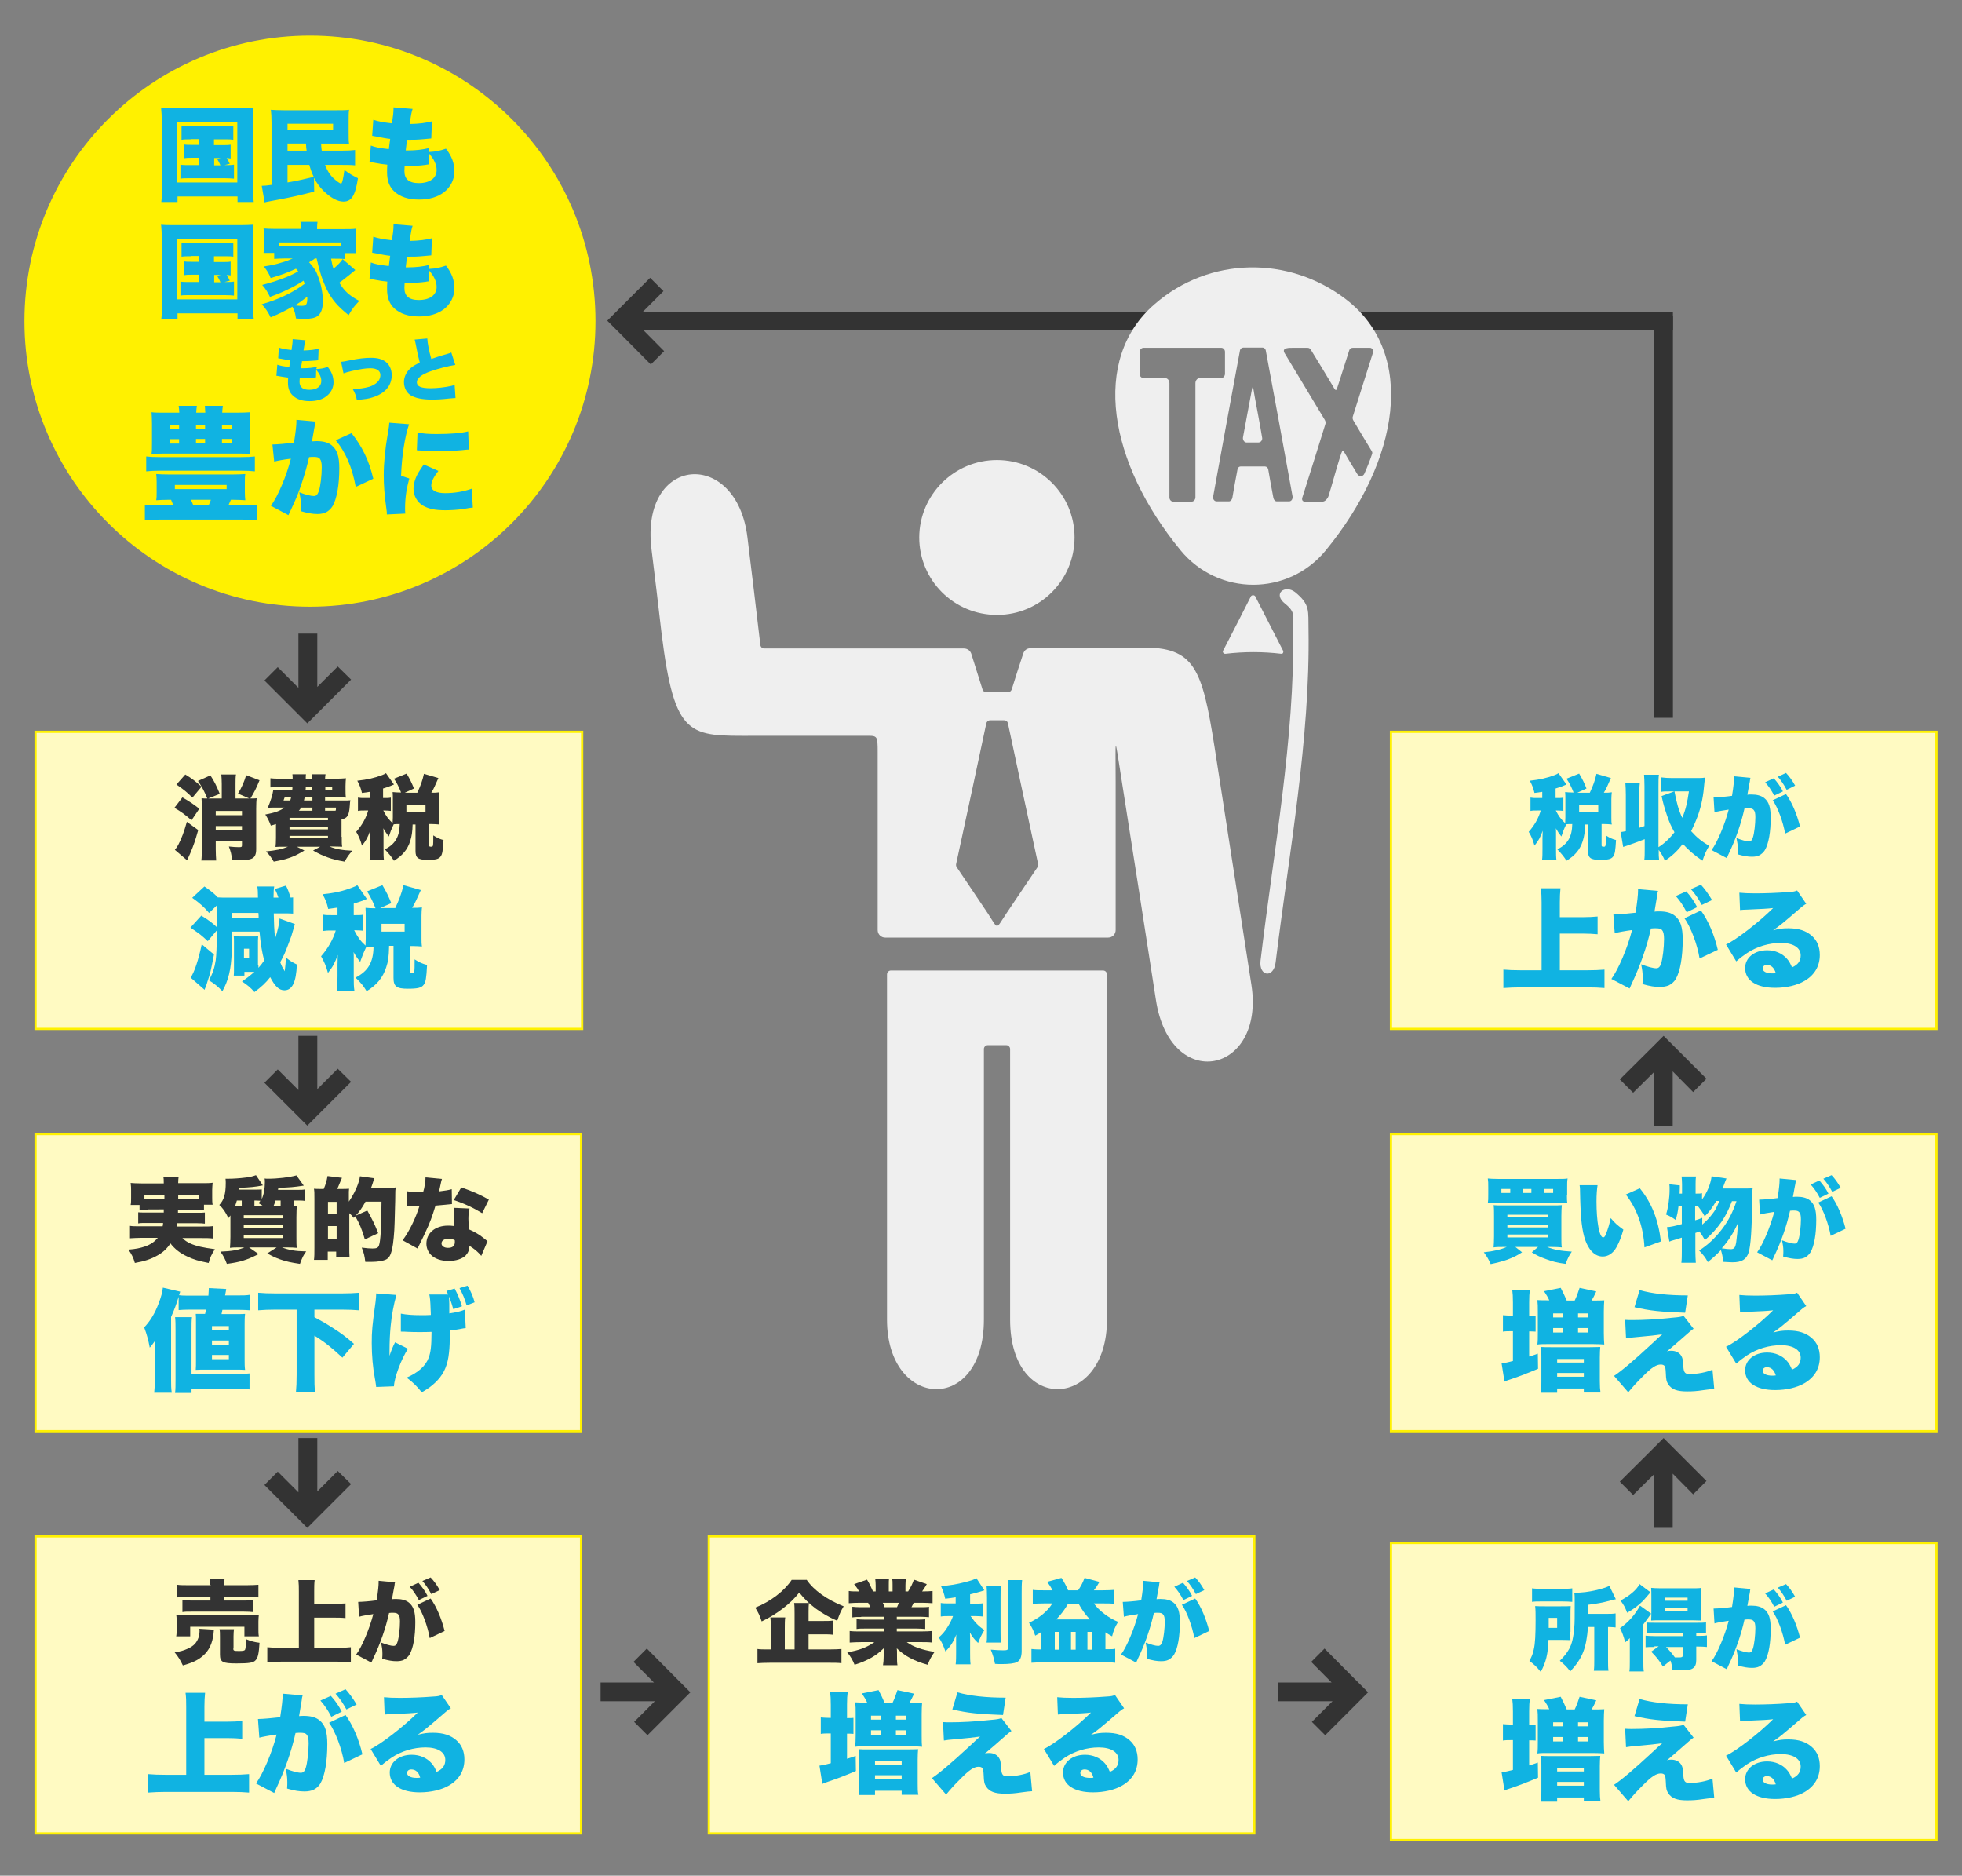 <?xml version="1.0" encoding="utf-8"?>
<!-- Generator: Adobe Illustrator 23.0.4, SVG Export Plug-In . SVG Version: 6.00 Build 0)  -->
<svg version="1.1" id="レイヤー_1" xmlns="http://www.w3.org/2000/svg" xmlns:xlink="http://www.w3.org/1999/xlink" x="0px"
	 y="0px" width="883px" height="844px" viewBox="0 0 883 844" style="enable-background:new 0 0 883 844;" xml:space="preserve">
<rect x="0" y="0" width="883" height="844" fill="#808080" stroke="none"/>
<style type="text/css">
	.st0{fill:#FFF100;}
	.st1{fill:#10B3E2;}
	.st2{fill:#FFFAC2;stroke:#FFF100;stroke-miterlimit:10;}
	.st3{fill:#333333;}
	.st4{fill-rule:evenodd;clip-rule:evenodd;fill:#EFEFEF;}
</style>
<g>
	<circle class="st0" cx="139.5" cy="144.5" r="128.5"/>
	<g>
		<path class="st1" d="M72.8,54c0-1.8-0.1-3.4-0.3-5.5c1.6,0.2,2.8,0.2,5.5,0.2l30.7,0c2.1,0,3.7-0.1,5.4-0.2
			c-0.2,1.7-0.2,3.2-0.2,5.5v30.5c0,2.8,0.1,4.9,0.3,6.4h-7.3v-2.5h-27v2.5h-7.3c0.2-1.5,0.3-3.3,0.3-6.4V54z M79.8,82.1h27v-27h-27
			V82.1z M85.8,62.7c-2,0-2.8,0-4.1,0.2v-6.3c1.2,0.1,1.9,0.2,4.1,0.2h15.1c2.1,0,3,0,4.1-0.2v6.3c-1.3-0.2-2-0.2-4.1-0.2h-4.6v2.6
			h3.8c2,0,2.6,0,3.7-0.2v6.2c-0.8-0.1-1-0.1-1.8-0.2c0.6,1,0.8,1.2,1.4,2.6l-2.4,0.6c2.3,0,3.1,0,4.3-0.2v6.3
			c-1.2-0.1-2.1-0.2-4.2-0.2H85.4c-2.4,0-3,0-4.2,0.2v-6.3c1.2,0.2,2.1,0.2,4.2,0.2h4.2v-3.3h-3c-2,0-2.6,0-3.8,0.2v-6.2
			c1.1,0.2,1.8,0.2,3.8,0.2h3v-2.6H85.8z M96.4,74.4h2.8c-0.5-1.2-0.8-1.8-1.5-2.9l1.7-0.4h-3V74.4z"/>
		<path class="st1" d="M141.4,86.2c-6.1,1.6-10.1,2.5-16.5,3.7c-1.9,0.4-2.9,0.5-4.7,0.9c-0.5,0.1-0.6,0.1-1.1,0.3l-1.3-7.5
			c1.3,0,2-0.1,4.4-0.4V55.3c0-2.6-0.1-4.3-0.3-5.9c1.8,0.1,3,0.2,5.8,0.2h23.8c2.7,0,3.9,0,5.6-0.2c-0.2,1.3-0.2,2.5-0.2,5.2v5.1
			c0,2.5,0,3.7,0.2,5c-1.6-0.1-3.1-0.1-5.6-0.1h-7c0.1,1.7,0.1,1.8,0.3,3.2l8.5,0c3.2,0,4.8-0.1,6.5-0.3v6.9
			c-1.9-0.2-3.7-0.2-6.5-0.2h-7c1,2.7,2.3,4.7,4.1,6.3c1.1,1,2.6,2.1,3.1,2.1c0.5,0,1-2.4,1.5-6.1c2.3,1.7,3.7,2.5,6.1,3.7
			c-1.2,7.8-2.9,10.5-6.5,10.5c-2.7,0-5.6-1.6-8.9-4.7c-1.7-1.7-3.1-3.5-4.4-6L141.4,86.2z M129.4,58.6h20.5v-2.9h-20.5V58.6z
			 M129.4,64.6v3.2l8.6,0c-0.2-1.3-0.2-1.3-0.3-3.2H129.4z M129.4,82.1c4.1-0.7,5.8-1.1,11.8-2.5c-0.9-1.9-1.4-3.3-2-5.4h-9.8V82.1z
			"/>
		<path class="st1" d="M193.1,68.4c3.4-0.2,4.6-0.5,7.6-1.5c2.7,3.5,3.8,6.6,3.8,10.4c0,3.5-1.8,7-4.7,9.2
			c-2.9,2.2-6.7,3.3-11.2,3.3c-4.8,0-8.5-1.2-11.2-3.7c-2.2-2.1-3.2-4.8-3.2-8.6c0-1,0-2,0.1-3.4c-1.4-0.1-3.4-0.4-6-0.9
			c-0.9-0.2-1.2-0.2-2-0.3l0.6-7.4c2.1,0.8,3.8,1.1,8.1,1.6c0-0.5,0.3-2,0.6-4.6c-1.9-0.2-3.4-0.5-6.4-1.1c-0.7-0.1-1-0.2-1.7-0.3
			l0.5-7.2c2,0.7,4.7,1.2,8.4,1.6c0.5-3.1,0.7-5,0.7-6.6c0-0.1,0-0.4,0-0.6l8.6,0.7c-0.5,1.5-0.7,2.5-1.3,6.8
			c4.5-0.1,7.2-0.5,10-1.2l-0.3,7.7c-1.1,0.1-1.1,0.1-3.3,0.3c-3.1,0.3-4.5,0.3-7.6,0.3c0,0.6,0,0.6-0.3,2.3c-0.1,0.6-0.1,1-0.3,2.5
			c0.4,0,0.8,0,1,0c3.6,0,6.9-0.4,9.6-1.1L193.1,68.4z M193,74c-0.5,0-0.5,0-1.5,0.2c-2.1,0.3-5,0.5-7.3,0.5c-0.5,0-0.8,0-2.1,0
			c0,0.6-0.1,1.5-0.1,2.2c0,1.9,0.5,3.1,1.4,4c1.1,1,2.8,1.5,5,1.5c5,0,8.1-2.2,8.1-5.9c0-2.4-1.2-4.9-3.4-7.4L193,74z"/>
		<path class="st1" d="M72.8,106.6c0-1.8-0.1-3.4-0.3-5.5c1.6,0.2,2.8,0.2,5.5,0.2l30.7,0c2.1,0,3.7-0.1,5.4-0.2
			c-0.2,1.7-0.2,3.2-0.2,5.5v30.5c0,2.8,0.1,4.9,0.3,6.4h-7.3V141h-27v2.5h-7.3c0.2-1.5,0.3-3.3,0.3-6.4V106.6z M79.8,134.7h27v-27
			h-27V134.7z M85.8,115.3c-2,0-2.8,0-4.1,0.2v-6.3c1.2,0.1,1.9,0.2,4.1,0.2h15.1c2.1,0,3,0,4.1-0.2v6.3c-1.3-0.2-2-0.2-4.1-0.2
			h-4.6v2.6h3.8c2,0,2.6,0,3.7-0.2v6.2c-0.8-0.1-1-0.1-1.8-0.2c0.6,1,0.8,1.2,1.4,2.6l-2.4,0.6c2.3,0,3.1,0,4.3-0.2v6.3
			c-1.2-0.1-2.1-0.2-4.2-0.2H85.4c-2.4,0-3,0-4.2,0.2v-6.3c1.2,0.2,2.1,0.2,4.2,0.2h4.2v-3.3h-3c-2,0-2.6,0-3.8,0.2v-6.2
			c1.1,0.2,1.8,0.2,3.8,0.2h3v-2.6H85.8z M96.4,127h2.8c-0.5-1.2-0.8-1.8-1.5-2.9l1.7-0.4h-3V127z"/>
		<path class="st1" d="M141.6,116.4c-0.7,0.6-0.9,0.6-2.5,1.6c2.5,2.8,3.2,4,4.1,6.5c1.3,3.4,2.1,7.4,2.1,11c0,3.5-0.8,5.6-2.5,6.8
			c-1.1,0.8-3.1,1.2-5.8,1.2c-0.6,0-2.8-0.1-3.8-0.2c-0.4-2.6-0.5-3.1-1.6-5.3c-3.3,1.9-6,3.2-9.8,4.8c-1.4-2.8-2.2-3.9-4-5.9
			c7.4-2.1,13.8-5.1,19.3-9.2c-0.2-0.6-0.2-0.7-0.5-1.4c-4.1,2.7-9.7,5.4-15.1,7.3c-1.1-2.2-1.9-3.6-3.5-5.4
			c6.5-1.7,12.1-3.7,16.2-6.1c-0.4-0.5-0.5-0.6-1-1.2c-3.6,1.7-6.8,2.9-11.4,4.2c-0.8-2.1-1.6-3.4-3.1-5.2c4.4-0.7,5.2-0.9,7.8-1.7
			c2.2-0.6,3.7-1.2,5.2-1.9h-3.7c-1.8,0-3.2,0.1-4.6,0.2v-2.7h-4.8c0.2-1.1,0.2-1.9,0.2-3.4v-4.2c0-1.5,0-2.4-0.2-3.4
			c1.4,0.1,3,0.2,5.5,0.2h11.3v-0.5c0-1.1,0-1.9-0.2-2.7h7.7c-0.1,0.8-0.2,1.6-0.2,2.7v0.6h11.9c2.6,0,4.1,0,5.6-0.2
			c-0.1,1-0.2,1.8-0.2,3.4v4.2c0,1.4,0,2.4,0.2,3.4h-4.8v2.7c-1.6-0.2-2.9-0.2-4.6-0.2H149c0.5,2.5,0.6,3.1,1.1,4.5
			c2.4-2.1,2.8-2.5,4.1-4.3l5.7,4.9c-0.2,0.2-0.2,0.2-0.7,0.6c-0.1,0.1-0.1,0.1-2.1,1.7c-2.7,2.2-3.3,2.6-4.4,3.4
			c2.2,3.7,4.6,5.9,9,8.2c-2.4,2.5-3,3.3-4.8,6.4c-5-4-7.6-7-10-11.9c-1.9-4.1-3.1-7.8-4.4-13.6H141.6z M153.4,109.1h-27.7v1.8
			c1,0,1.3,0,2.4,0l22.9,0h2.4V109.1z M132.7,137.4c1.5,0.2,2.3,0.2,3.1,0.2c2.1,0,2.5-0.6,2.5-3.7c0,0,0-0.2,0-0.4
			C135.3,135.8,134.5,136.4,132.7,137.4z"/>
		<path class="st1" d="M193.1,121c3.4-0.2,4.6-0.5,7.6-1.5c2.7,3.5,3.8,6.6,3.8,10.4c0,3.5-1.8,7-4.7,9.2c-2.9,2.2-6.7,3.3-11.2,3.3
			c-4.8,0-8.5-1.2-11.2-3.7c-2.2-2.1-3.2-4.8-3.2-8.6c0-1,0-2,0.1-3.4c-1.4-0.1-3.4-0.4-6-0.9c-0.9-0.2-1.2-0.2-2-0.3l0.6-7.4
			c2.1,0.8,3.8,1.1,8.1,1.6c0-0.5,0.3-2,0.6-4.6c-1.9-0.2-3.4-0.5-6.4-1.1c-0.7-0.1-1-0.2-1.7-0.3l0.5-7.2c2,0.7,4.7,1.2,8.4,1.6
			c0.5-3.1,0.7-5,0.7-6.6c0-0.1,0-0.4,0-0.6l8.6,0.7c-0.5,1.5-0.7,2.5-1.3,6.8c4.5-0.1,7.2-0.5,10-1.2l-0.3,7.7
			c-1.1,0.1-1.1,0.1-3.3,0.3c-3.1,0.3-4.5,0.3-7.6,0.3c0,0.6,0,0.6-0.3,2.3c-0.1,0.6-0.1,1-0.3,2.5c0.4,0,0.8,0,1,0
			c3.6,0,6.9-0.4,9.6-1.1L193.1,121z M193,126.6c-0.5,0-0.5,0-1.5,0.2c-2.1,0.3-5,0.5-7.3,0.5c-0.5,0-0.8,0-2.1,0
			c0,0.6-0.1,1.5-0.1,2.2c0,1.9,0.5,3.1,1.4,4c1.1,1,2.8,1.5,5,1.5c5,0,8.1-2.2,8.1-5.9c0-2.4-1.2-4.9-3.4-7.4L193,126.6z"/>
	</g>
	<g>
		<path class="st1" d="M142.3,166.1c2.3-0.2,3.1-0.3,5.2-1c1.8,2.3,2.6,4.4,2.6,7c0,2.4-1.2,4.7-3.2,6.2c-1.9,1.5-4.5,2.2-7.6,2.2
			c-3.2,0-5.7-0.8-7.5-2.5c-1.5-1.4-2.2-3.2-2.2-5.8c0-0.7,0-1.4,0.1-2.3c-1-0.1-2.3-0.3-4-0.6c-0.6-0.1-0.8-0.2-1.3-0.2l0.4-5
			c1.4,0.5,2.6,0.7,5.4,1.1c0-0.3,0.2-1.4,0.4-3.1c-1.2-0.1-2.3-0.3-4.3-0.7c-0.5-0.1-0.7-0.1-1.1-0.2l0.3-4.8
			c1.4,0.5,3.2,0.8,5.7,1.1c0.3-2.1,0.5-3.4,0.5-4.5c0-0.1,0-0.2,0-0.4l5.8,0.5c-0.3,1-0.5,1.7-0.9,4.6c3.1-0.1,4.9-0.3,6.8-0.8
			l-0.2,5.2c-0.7,0.1-0.7,0.1-2.2,0.2c-2.1,0.2-3,0.2-5.1,0.2c0,0.4,0,0.4-0.2,1.5c-0.1,0.4-0.1,0.7-0.2,1.7c0.3,0,0.6,0,0.7,0
			c2.4,0,4.7-0.2,6.5-0.7L142.3,166.1z M142.2,169.8c-0.3,0-0.3,0-1,0.1c-1.4,0.2-3.3,0.3-4.9,0.3c-0.3,0-0.5,0-1.4,0
			c0,0.4-0.1,1-0.1,1.5c0,1.2,0.3,2.1,1,2.7c0.7,0.7,1.9,1,3.4,1c3.4,0,5.4-1.5,5.4-4c0-1.6-0.8-3.3-2.3-5L142.2,169.8z"/>
		<path class="st1" d="M153.5,162.8c1.1-0.1,1.1-0.1,3.6-0.6c4.3-0.9,7.3-1.2,9.8-1.2c3.1,0,5.2,0.6,6.8,1.9s2.6,3.4,2.6,5.9
			c0,4.8-3.1,8.3-8.6,10c-2.2,0.7-2.7,0.7-7.1,1.2c-0.4-1.9-0.7-3-1.9-5c2.9,0,5.2-0.3,7.6-1c2.1-0.7,3.8-1.9,4.5-3.4
			c0.2-0.5,0.4-1.2,0.4-1.8c0-2-1.7-3.1-4.5-3.1c-2.1,0-4.7,0.4-8.2,1.2c-2.1,0.5-2.8,0.7-3.9,1.1L153.5,162.8z"/>
		<path class="st1" d="M192.3,152.3c0.1,2.1,0.8,5.8,1.8,9.2c1.4-0.5,2.3-0.8,3.6-1.2c3-0.9,3-0.9,4.1-1.2c0.7-0.2,0.8-0.2,1.3-0.5
			l1.8,5.6c-3.1,0.5-7.5,1.6-11.2,2.9c-4,1.4-6.1,3.1-6.1,4.9c0,1.9,1.9,2.7,6.2,2.7c2.8,0,6.3-0.4,9.1-1c0.5-0.1,0.8-0.2,1.7-0.5
			l0.4,5.9c-0.8,0-1.1,0.1-2.7,0.2c-3.5,0.4-5.6,0.5-7.9,0.5c-4.5,0-7.6-0.7-9.7-2c-1.8-1.2-2.9-3.4-2.9-5.9c0-2.4,1.2-4.8,3.2-6.4
			c1.1-0.9,2-1.4,3.9-2.4c-0.7-2.7-0.9-3.5-1.8-8.2c-0.3-1.4-0.3-1.6-0.5-2.1L192.3,152.3z"/>
	</g>
	<g>
		<path class="st1" d="M75.6,224.9c-2.2,0-3.7,0.1-5.3,0.2c0.2-1.2,0.2-2.1,0.2-3.6v-4.7c0-1.5-0.1-2.4-0.2-3.5
			c1.4,0.1,3.4,0.2,5.9,0.2h28.3c2.5,0,4.5-0.1,5.9-0.2c-0.2,1-0.2,1.9-0.2,3.5v4.7c0,1.6,0.1,2.5,0.2,3.6c-1.6-0.1-3.2-0.2-5.3-0.2
			h-1.2c-0.3,0.7-0.7,1.5-1.1,2.5h6.2c2.9,0,4.6-0.1,6.5-0.3v7c-2-0.2-3.7-0.3-6.5-0.3H71.9c-2.8,0-4.7,0.1-6.7,0.3v-7
			c2,0.2,3.8,0.3,6.7,0.3H78c-0.4-1-0.7-1.8-1-2.5H75.6z M114.8,212.1c-1.9-0.2-3.8-0.3-6.6-0.3H72.4c-2.8,0-4.8,0.1-6.6,0.3v-6.7
			c1.8,0.2,3.5,0.3,6.6,0.3h35.7c3.3,0,4.9-0.1,6.6-0.3V212.1z M106.3,185.7c2.9,0,4.8-0.1,6.3-0.2c-0.2,1.4-0.2,2.7-0.2,5v8.7
			c0,2.4,0.1,3.8,0.2,5.1c-1.6-0.2-3.2-0.2-5.6-0.2H73.8c-2.5,0-4,0.1-5.6,0.2c0.2-1.4,0.2-2.8,0.2-5.1v-8.7c0-2.1-0.1-3.5-0.2-5
			c1.5,0.2,3.4,0.2,6.3,0.2h6.2c-0.1-1.3-0.1-1.9-0.3-3.1h8.2c-0.2,1.3-0.2,1.8-0.3,3.1h4.1c-0.1-1.3-0.1-1.9-0.2-3.1h8.1
			c-0.2,1.2-0.2,1.9-0.3,3.1H106.3z M76.4,191.2v2h4.2v-2H76.4z M76.4,197.6v2h4.2v-2H76.4z M78.7,220.1H102v-1.9H78.7V220.1z
			 M85.9,224.9c0.4,0.8,0.6,1.2,1.1,2.5h6.9c0.4-0.9,0.7-1.5,1-2.5H85.9z M88.2,193.2h4.1v-2h-4.1V193.2z M88.2,199.5h4.1v-2h-4.1
			V199.5z M99.9,193.2h4.3v-2h-4.3V193.2z M99.9,199.5h4.3v-2h-4.3V199.5z"/>
		<path class="st1" d="M122.6,200c0.2,0,0.3,0,0.4,0c1.5,0,6.1-0.4,9.3-0.8c0.8-5,1.1-7.9,1.1-9.5c0-0.1,0-0.4,0-0.8l8.7,0.8
			c-0.3,1-0.3,1-0.8,3.8c-0.4,2.2-0.7,4-0.9,5.1c0.8,0,1.4-0.1,2.1-0.1c3,0,5.2,0.6,6.8,1.9c2.4,2,3.4,4.9,3.4,10.3
			c0,7.5-1.1,13.7-3,17c-0.7,1.2-1.9,2.3-3.1,2.9c-1,0.4-2.2,0.7-3.7,0.7c-2.2,0-4.4-0.4-7.6-1.3c0.1-1.3,0.1-1.9,0.1-2.8
			c0-2.1-0.2-3.4-0.7-5.7c2.7,1.1,5.2,1.7,6.6,1.7c1,0,1.6-0.6,2.2-2.2c0.7-2.1,1.3-7,1.3-10.7c0-2.1-0.3-3.2-0.9-3.9
			c-0.5-0.6-1.2-0.8-2.9-0.8c-0.4,0-0.9,0-1.9,0.1c-0.9,4-1.9,7.5-3.4,12c-1.5,4.5-2.3,6.4-5.1,12.4c-0.4,0.8-0.5,1.1-0.8,1.7
			l-7.9-4.2c3.1-4.1,7.1-13.6,9-21.2c-3.4,0.4-5.9,0.9-7.5,1.3L122.6,200z M158.2,194.9c4.8,6,7.9,12.4,9.8,20.5l-7.9,3.7
			c-1.6-8.8-4.6-15.7-9-21L158.2,194.9z"/>
		<path class="st1" d="M184.1,190.9c-1.9,5.5-3.3,14.4-3.6,23.2l3.7,1.2c-1.2,4.3-1.9,8.6-1.9,13.4c0,0.9,0,1.3,0.1,2.4l-8.3,0.4
			c0-0.9,0-1.3-0.2-2.5c-0.9-6.4-1.2-10.6-1.2-15.2c0-5.5,0.6-11.6,1.8-18.5c0.6-3.4,0.6-3.7,0.7-5.1L184.1,190.9z M197.3,211.9
			c-2.2,2.8-3.2,4.9-3.2,6.6c0,2.2,2.2,3.4,6.2,3.4c4.3,0,8.3-0.7,12-2l0.5,8.5c-1.2,0.1-1.2,0.1-4.1,0.6c-2.6,0.4-5.6,0.6-8.3,0.6
			c-4.5,0-7.4-0.6-9.9-2c-2.7-1.5-4.4-4.5-4.4-7.6c0-2.4,0.8-5,2.3-7.5c0.7-1.1,1-1.6,2.3-3.5L197.3,211.9z M187.9,194.6
			c2.3,0.5,4.8,0.7,8.5,0.7c6.4,0,11.1-0.4,14.3-1.2l0.3,8.2c-0.4,0-0.9,0-3.6,0.3c-3.3,0.3-6.8,0.5-10.1,0.5
			c-2.9,0-5.3-0.1-8.3-0.4c-0.4,0-0.7,0-1.4-0.1L187.9,194.6z"/>
	</g>
</g>
<rect x="16" y="329.3" class="st2" width="246" height="133.7"/>
<g>
	<path class="st3" d="M82.1,358.8c3.1,1.8,4.6,2.8,7.6,5.1l-3.5,5.2c-3.2-2.8-4.8-3.9-7.7-5.6L82.1,358.8z M89.2,373.5
		c-1.4,4.9-1.8,6.2-3.6,10.5c-0.1,0.3-0.6,1.4-1.4,3.1l-5.5-4.7c0.6-0.7,0.9-1.2,1.5-2.2c1.6-3.1,2.6-5.8,3.9-10.4L89.2,373.5z
		 M83.4,348.5c3.1,1.9,4.4,2.9,7.3,5.5l-4.1,4.9c-2.6-2.6-4.3-3.9-7.2-5.9L83.4,348.5z M93.7,359.3c0.3,0,0.3,0,0.9,0h5.2v-6.6
		c0-1.8-0.1-3-0.2-4.2h6.6c-0.2,1.2-0.2,2.4-0.2,4.2v6.6h6.2l-5.1-2.2c1.8-3,2.7-5.1,3.7-8.3l6,2.3c-1.6,3.9-2.3,5.2-4.1,8.2
		c1.8,0,1.9,0,2.8-0.1c-0.1,1.1-0.2,2.2-0.2,4.6v18.3c0,2.3-0.6,3.7-2.1,4.3c-0.9,0.4-2.2,0.6-4.6,0.6c-0.9,0-1,0-4.2-0.2
		c-0.2-2.3-0.5-3.5-1.4-5.9c1.8,0.2,3.3,0.3,4.5,0.3c1.2,0,1.4-0.1,1.4-0.9v-1.7H97.1v3.6c0,1.9,0.1,3.5,0.2,5h-6.7
		c0.2-1.2,0.2-2.8,0.2-5v-18.8c0-2.3,0-3.1-0.1-4.2c0.9,0.1,1.3,0.1,2.6,0.1c-1.5-3.6-2.2-4.9-4.2-7.9l5.6-2.5
		c1.8,2.8,2.8,4.8,4.2,8.3L93.7,359.3z M108.9,364.9H97.1v1.9h11.8V364.9z M97.1,373.6h11.8v-1.9H97.1V373.6z"/>
	<path class="st3" d="M153.8,376.5c0,2.5,0,3.5,0.2,4.5c-1.1,0-2.1-0.1-4.2-0.1h-1.5c2.9,1.2,5.8,1.7,10.3,1.9
		c-1.5,1.6-2.3,2.7-3.5,4.9c-3.4-0.6-5.1-1-7.6-1.9c-2.4-0.9-3.8-1.5-6.6-3.1l3.2-1.7h-10.5l3.4,1.7c-4.8,2.9-7.6,3.9-13.8,5
		c-1.2-2-1.9-3-3.5-4.6c4.3-0.4,7.2-1,9.9-2.1h-1.4c-2.1,0-3.1,0-4.2,0.1c0.1-1,0.2-2.1,0.2-4.1v-6.2c-0.7,0.2-1.1,0.4-2.3,0.7
		c-0.9-2.3-1.3-3.1-2.5-5c4.4-0.8,6.8-1.7,8.6-3.1h-4.4c-1.3,0-2.1,0-3.1,0.1c1.2-2.8,2.2-5.8,2.5-8.1c0.8,0.1,1.8,0.1,3.2,0.1h5.3
		c0.1-0.6,0.1-0.7,0.1-1.3h-6.1c-2.1,0-3,0-3.8,0.1v-4.1c1.2,0.1,1.9,0.2,3.8,0.2h6.2c0-0.8,0-1.3-0.1-2h6.1c-0.1,0.7-0.1,0.7-0.1,2
		h2.9c0-1-0.1-1.4-0.2-2h6.2c-0.1,0.7-0.2,1.2-0.2,2h5.2c1,0,3.2-0.1,4.2-0.2c-0.1,1.1-0.2,1.7-0.2,3.6v1.4c0,1.9,0,2.7,0.2,3.7
		c-1.5-0.1-2.6-0.1-4.2-0.1h-5.2v1.4h8.3c1.4,0,2.1,0,3.1-0.1c-0.2,0.8-0.2,1.1-0.3,2.6c-0.3,4.3-1.1,5.5-3.7,6V376.5z M128.1,358.8
		l-0.5,1.4h3c0.2-0.6,0.3-0.8,0.4-1.4H128.1z M130.3,369.1h17.3v-1.1h-17.3V369.1z M130.3,373.2h17.3v-1.1h-17.3V373.2z
		 M130.3,377.2h17.3v-1.1h-17.3V377.2z M140.6,363.4h-5.1c-0.4,0.7-0.5,0.9-1,1.4h6.1V363.4z M137.1,358.8c-0.1,0.6-0.2,0.8-0.3,1.4
		h3.8v-1.4H137.1z M137.6,354.2c0,0.6,0,0.7-0.1,1.3h3v-1.3H137.6z M146.4,355.5h3.1v-1.3h-3.1V355.5z M151,364.8
		c0.2-0.3,0.2-0.7,0.2-1.4h-4.9v1.4h3.5H151z"/>
	<path class="st3" d="M185.7,370.9c-0.1,3.5-0.4,5.4-1.1,7.6c-1.2,3.8-3.5,6.5-7.3,8.8c-1.2-1.9-2.1-3-4.1-5.1
		c4.7-2.4,6.6-5.7,6.7-11.4c-1.1,0-1.8,0-2.7,0.1c-1.1,2.3-1.4,3.1-2.2,5.5c-0.9-1.1-1.6-2.1-2.5-3.7c0.1,0.7,0.1,0.9,0.1,1.8l0,1.4
		v5.9c0,2.6,0,3.8,0.2,5.3h-6.5c0.2-1.6,0.2-3,0.2-5.3v-4.4c0-0.9,0.1-2.7,0.1-3.6c-1.1,3-1.8,4.4-3.7,6.7c-0.8-2.8-1.4-4.2-2.6-6.2
		c2.6-2.9,4.5-6.3,5.4-9.6h-1.5c-1.5,0-2.1,0-3.1,0.2v-6c1,0.2,1.6,0.2,3.1,0.2h2.2v-2.8c-1.3,0.2-1.7,0.3-3.5,0.5
		c-0.5-2-0.9-3.3-2.1-5.5c4.6-0.5,7.6-1.2,11.1-2.5c0.6-0.2,1.2-0.5,1.8-0.9l3.6,5.1c-0.4,0.2-0.4,0.2-1.2,0.5
		c-0.9,0.4-2.3,0.9-3.7,1.3v4.3h0.6c1.4,0,2.1,0,2.9-0.2v6c-0.8-0.1-1.5-0.2-2.9-0.2h-0.5c1.3,2.6,2.3,3.9,4.2,5.7
		c0-0.9,0.1-1.6,0.1-2.6v-8.3c0-1,0-2-0.1-3.1c1.2,0.1,1.9,0.2,3.3,0.2h0.5c-1-2.5-1.8-4.2-3.2-6.2l5.7-2.3c1.5,2.5,2.4,4.4,3.3,6.7
		l-4.1,1.9h5.6c1.5-3.2,2.3-5.4,3-8.5l6.5,1.9c-0.5,1.1-0.5,1.1-1.7,3.8c-0.4,0.9-0.8,1.7-1.5,2.8c1.9,0,2.4,0,3.6-0.2
		c-0.1,1-0.2,1.7-0.2,3v8.4c0,1.4,0,2.1,0.2,3.1c-1.2-0.1-2-0.2-3.4-0.2h-1.2v9.5c0,0.5,0.1,0.7,0.9,0.7c1,0,1,0,1-5.1
		c1.7,1.1,3,1.7,4.6,2.1c-0.3,4.9-0.5,6.3-1.3,7.4c-0.9,1.2-2.2,1.5-6,1.5c-4.2,0-5.3-0.9-5.3-4v-11.9H185.7z M182.9,365.2h8.6v-2.9
		h-8.6V365.2z"/>
</g>
<g>
	<path class="st1" d="M116.3,434.1c0,0.4,0,0.5,0,1.4c1-1.1,1.6-1.8,2.6-3.3c-1-3.8-1.6-7.4-2.1-13h-12.4c0,5.1-0.1,8.2-0.1,9.1
		c-0.3,8.1-1.5,12.8-4.2,17.7c-2.2-2.2-3.6-3.4-6.1-4.9c1.7-2.9,2.6-5.7,3.1-9.1c0.3-2.3,0.4-5.3,0.6-13.5l-4.2,5
		c-2.8-2.6-3.1-2.9-7.8-6.1l4.9-5.4c3.4,2.1,4.9,3.2,7.1,5.3c0-2,0-3.6,0-5.7c0-1.9,0-2.9-0.1-4.2l-3.5,3.4
		c-2.3-2.7-4.2-4.4-7.6-6.8l5.5-5.1c2.8,1.9,4.3,3.1,6,4.9c1.1,0.1,3,0.1,4.5,0.1h13.6c0-2.4-0.1-3.8-0.3-5h7.6
		c-0.2,1.3-0.3,2.1-0.3,5h2.2c-0.6-1.7-0.8-2.3-1.6-3.9l5-1.5c1,2,1.4,3.2,2.1,5.4c0.4,0,0.5-0.1,1.1-0.1v7.3
		c-1.6-0.1-2.6-0.1-5.2-0.1h-3.5c0.1,5,0.2,7.1,0.6,11.4c1.2-3.7,2-7.2,2-9.1l6.9,2.5c-0.2,0.6-0.3,1.1-0.6,2.1
		c-0.9,3.2-1,3.5-2.2,6.6c-1.7,4.5-2,5.2-3.8,8.5c0.8,1.9,0.9,2.2,1.8,3.6c0,0.1,0.1,0.2,0.1,0.3c0,0,0,0.1,0,0.1
		c0.1,0,0.2-0.2,0.2-0.6c0-0.1,0-0.4,0.1-0.8c0.1-0.7,0.3-2.8,0.4-4.7c1.7,1.4,3,2.2,4.9,3.1c-0.3,8-2.1,11.6-5.6,11.6
		c-2.4,0-4.2-1.7-6.4-5.9c-1.9,2.5-4.1,4.5-7.1,6.7c-1.7-2-3.1-3.1-5.6-4.8c2.1-1.4,3.2-2.2,5.6-4.3c-0.5,0-0.7,0-0.9,0h-3.6v1.7
		h-4.8c0.1-0.8,0.1-1.7,0.1-3v-11.5c0-1.3,0-2.6-0.1-3.2c0.5,0,1.6,0.1,3.2,0.1h5.5c0.7,0,1.8,0,2.3-0.1c0,0.3-0.1,1.2-0.1,1.8
		V434.1z M96.3,429.5c-1.4,7.3-1.6,8.3-3,12.4c-0.1,0.3-0.2,0.7-0.3,1c-0.3,0.8-0.3,0.8-0.6,1.6c-0.2,0.4-0.2,0.4-0.3,0.9l-6.3-5.5
		c1.7-2.5,3.5-7.9,5-15L96.3,429.5z M116.4,412.9c0-0.9,0-0.9-0.1-2.1h-11.8v2.1H116.4z M109.8,431h2.3v-4.1h-2.3V431z"/>
	<path class="st1" d="M175.1,426.1c-0.1,4.3-0.4,6.6-1.3,9.2c-1.5,4.6-4.2,7.9-8.8,10.7c-1.4-2.3-2.5-3.7-5-6.1
		c5.7-2.9,8-6.9,8.1-13.8c-1.3,0-2.1,0-3.3,0.1c-1.3,2.7-1.7,3.8-2.7,6.6c-1.1-1.3-1.9-2.5-3-4.4c0.1,0.9,0.1,1,0.1,2.1l0,1.7v7.1
		c0,3.1,0,4.6,0.3,6.5h-7.9c0.2-2,0.3-3.6,0.3-6.5v-5.3c0-1.1,0.1-3.2,0.1-4.3c-1.3,3.6-2.2,5.3-4.4,8.1c-0.9-3.3-1.7-5-3.1-7.5
		c3.1-3.5,5.4-7.6,6.6-11.6h-1.8c-1.8,0-2.5,0-3.8,0.2v-7.3c1.2,0.2,1.9,0.2,3.8,0.2h2.6v-3.4c-1.5,0.2-2.1,0.3-4.2,0.6
		c-0.5-2.4-1.1-4-2.5-6.6c5.6-0.6,9.2-1.4,13.5-3.1c0.7-0.2,1.5-0.6,2.1-1l4.3,6.2c-0.4,0.2-0.4,0.2-1.4,0.6c-1,0.4-2.8,1-4.5,1.5
		v5.2h0.7c1.7,0,2.5,0,3.5-0.2v7.2c-0.9-0.1-1.8-0.2-3.5-0.2h-0.5c1.6,3.1,2.8,4.8,5.1,6.9c0-1.1,0.1-1.9,0.1-3.2v-10.1
		c0-1.2,0-2.4-0.1-3.7c1.4,0.1,2.2,0.2,4,0.2h0.5c-1.2-3-2.2-5.1-3.8-7.6l6.9-2.8c1.8,3,2.9,5.3,4,8.1l-5,2.2h6.8
		c1.8-3.9,2.8-6.5,3.7-10.3l7.8,2.2c-0.6,1.3-0.6,1.3-2.1,4.6c-0.5,1-1,2.1-1.8,3.4c2.3,0,2.9,0,4.4-0.2c-0.1,1.2-0.2,2.1-0.2,3.7
		v10.1c0,1.6,0,2.5,0.2,3.8c-1.4-0.1-2.4-0.2-4.1-0.2h-1.4v11.4c0,0.6,0.1,0.8,1,0.8c1.2,0,1.2,0,1.2-6.2c2,1.3,3.6,2,5.6,2.5
		c-0.3,6-0.6,7.7-1.5,8.9c-1,1.4-2.7,1.8-7.2,1.8c-5,0-6.4-1-6.4-4.9v-14.4H175.1z M171.7,419.2h10.4v-3.5h-10.4V419.2z"/>
</g>
<rect x="16" y="510.3" class="st2" width="245.5" height="133.7"/>
<g>
	<path class="st3" d="M66.5,544.4c-2.1,0-3,0-3.7,0.2v-2.4h-4c0.2-0.9,0.2-1.8,0.2-3.2v-3.4c0-1.1,0-1.9-0.2-3.3
		c1.3,0.1,2.7,0.2,4.9,0.2h10v-0.3c0-1.1,0-1.8-0.2-2.7h6.9c-0.1,0.7-0.2,1.5-0.2,2.6v0.3h10.6c2.3,0,3.6,0,4.9-0.2
		c-0.1,1.3-0.2,2.1-0.2,3.2v3.5c0,1.2,0,2.1,0.2,3.2h-3.9v2.4c-1-0.1-1.7-0.2-3.8-0.2h-7.9c0,0.7,0,0.7,0,1.4h8.2
		c2.3,0,2.9,0,3.9-0.1v5c-1-0.1-1.7-0.2-3.9-0.2h-8.5c-0.1,0.8-0.1,0.9-0.2,1.5h11.6c2.4,0,3.5,0,4.7-0.2v5.6
		c-1.7-0.2-3.1-0.2-5.1-0.2h-8.7c1,1,2.1,1.8,3.7,2.5c2.5,1.1,5.5,1.8,10.9,2.5c-1.6,2.6-2.1,3.6-2.8,6.2c-4.5-0.9-6.7-1.5-9.6-2.9
		c-3.1-1.4-5.6-3.3-7.6-5.9c-1.6,2.4-3.3,4-5.8,5.4c-3,1.7-5.8,2.6-10.2,3.4c-0.7-2.5-1.5-4-2.9-6c3.5-0.3,5.3-0.7,7.4-1.4
		c2.6-0.9,4.3-2.1,5.8-3.9h-7.5c-1.7,0-3.2,0.1-5,0.2v-5.6c1.2,0.2,2.3,0.2,4.6,0.2h10.1c0.1-0.7,0.2-0.9,0.2-1.5h-7.4
		c-2.2,0-2.8,0-3.8,0.2v-5c1,0.1,1.6,0.1,3.8,0.1h7.7c0-0.8,0-0.8,0-1.4H66.5z M65,537.8v1.8c0.7,0,0.9,0,1.5,0H74
		c0-0.9,0-1.1,0-1.8H65z M80.2,537.8c0,1.2,0,1.2,0,1.8h7.9c0.7,0,0.9,0,1.6,0v-1.8H80.2z"/>
	<path class="st3" d="M134.3,535.4c1.2,0,2.1,0,3-0.2v5.2c-1-0.2-1.8-0.2-2.9-0.2h-2.2v2.4c0.7,0,0.8,0,1.4-0.1
		c-0.1,1.2-0.2,2.5-0.2,5.3v8.9c0,2.4,0,3.8,0.2,4.8c-1.2-0.1-2.4-0.2-4.4-0.2h-2.3c3.2,1.2,5.8,1.7,10.9,1.8
		c-1.3,1.8-1.8,2.8-2.8,5.6c-4-0.6-6-1-8.9-2c-2.2-0.8-3.3-1.3-5.8-2.7l4.2-2.7h-12.4l4.3,3c-5.6,2.8-8.3,3.6-14.3,4.4
		c-0.9-2.4-1.6-3.7-2.9-5.5c5.2-0.2,8-0.7,10.8-1.9h-2.1c-1.9,0-3.2,0-4.4,0.2c0.1-1.4,0.2-2.7,0.2-5v-9.6c-0.2,0.3-0.5,0.6-0.9,1.2
		c-1.5-3-2.3-4.2-4.1-5.9c2.1-2.2,2.9-5,2.9-9.9c0-0.4,0-1.3-0.1-1.9c0.5,0,1.2,0,1.6,0c1.9,0,4.9-0.2,7.2-0.5
		c2.1-0.2,3.2-0.5,4.9-1.1l3.1,4.6c-3.5,0.7-5.7,0.9-10.7,1.1c0,0.4,0,0.5,0,0.8h7.4c1.2,0,2,0,2.8-0.1v4.3c0.9-1.8,1.4-4.7,1.4-7.5
		c0-0.6,0-1-0.1-1.7c0.6,0.1,0.9,0.1,1.4,0.1c4.5,0,9.6-0.6,12.9-1.5l3.3,4.6c-4.5,0.7-6.1,0.8-11.5,1c0,0.5,0,0.6-0.1,0.9H134.3z
		 M108.7,540.2h-2.1c-0.2,0.8-0.5,1.6-0.8,2.5c0.7,0,1,0,1.6,0h1.4V540.2z M109.7,548.2h17.5v-1.4h-17.5V548.2z M109.7,552.6h17.5
		v-1.4h-17.5V552.6z M109.7,557.1h17.5v-1.4h-17.5V557.1z M118.4,542.7c-0.7-0.5-1-0.7-2-1.3c0.4-0.5,0.6-0.8,0.8-1.1
		c-0.5,0-1.5-0.1-2.2-0.1h-0.5v2.5H118.4z M124,540.2c-0.3,1.1-0.6,1.7-0.9,2.5h3.2v-2.5H124z"/>
	<path class="st3" d="M164.2,557.7c-1.2-4.3-2.5-7.3-4.3-10.4c-0.2,0.2-0.3,0.4-0.7,0.7c-0.9-1.1-1.2-1.4-2-2.1v15.7
		c0,1.4,0,2.6,0.1,3.9h-6v-2.3h-3.8v3.7h-6.2c0.2-1.3,0.2-3.1,0.2-5.6v-21.9c0-2.5,0-3.3-0.2-4.5c1.1,0.1,1.4,0.1,3.5,0.1h0.9
		c0.9-2.1,1.3-3.5,1.7-5.8l6.5,0.8c-1.2,2.9-1.2,2.9-2.1,5h1.8c1.4,0,2.5,0,3.5-0.1c0,0.4,0,0.4-0.1,1.3c0,0,0,0.9,0,2.2v2.3
		c1.6-2.3,3.4-5.6,4.3-8.5c0.4-1.1,0.6-2,0.7-2.9l6.5,0.9c-0.2,0.4-0.5,1.2-0.7,2c-0.3,1.1-0.5,1.4-0.8,2.3h7.6c1.7,0,2.6,0,3.5-0.2
		c-0.2,1.2-0.2,1.7-0.2,2.8c0,1.6,0,2.6-0.3,12.9c-0.1,4.6-0.6,9.6-1.1,11.9c-0.7,3-1.4,4.3-3.1,5c-1.2,0.5-3.5,0.9-6,0.9
		c-0.8,0-1.7,0-3,0c-0.3-2.5-0.6-4-1.6-6.4c2.4,0.3,3.6,0.4,4.8,0.4c1.9,0,2.6-0.3,3-1.5c0.7-2.2,1-7.8,1.1-19.6h-7.2
		c-1.4,2.6-2.8,4.6-4.4,6.3l5.2-2.3c2,3.5,3.4,6.3,4.9,10.2L164.2,557.7z M147.6,546.2h3.9v-5.4h-3.9V546.2z M147.6,557.7h3.9v-6
		h-3.9V557.7z"/>
	<path class="st3" d="M198.9,530.5c-0.2,0.7-0.3,0.7-0.8,3.3c-0.2,1-0.3,1.4-0.5,2.3c2.6-0.3,4.4-0.6,5.7-1l0.1,6.7
		c-1,0.1-1,0.1-3,0.3c-1.1,0.1-3.4,0.3-4.4,0.4c-1.5,4.9-2.5,7.7-4.5,11.9c-0.9,1.9-1.2,2.6-2.8,5.8c-0.5,1-0.5,1-0.8,1.6l-6.7-3.7
		c2.9-3.9,5.8-9.7,7.6-15.5c-0.8,0-0.8,0-2.3,0c-0.9,0-0.9,0-1.9,0c-0.2,0-0.3,0-1.6,0V536c1.6,0.3,3.5,0.4,6,0.4c0.5,0,0.7,0,1.5,0
		c0-0.3,0-0.3,0.4-1.7c0.3-1.4,0.6-3.4,0.6-4.9L198.9,530.5z M216.6,565.1c-1.5-1.8-3.1-3.1-5.3-4.5c-0.1,1.9-0.6,3.1-1.7,4.3
		c-1.6,1.6-4.5,2.5-7.8,2.5s-6.1-1-7.8-2.7c-1.4-1.4-2.1-3.2-2.1-5.1c0-4.8,4-8.1,9.7-8.1c0.9,0,1.5,0,2.9,0.2
		c-0.1-1.6-0.2-2.3-0.2-3.3c0-1.7,0.1-3,0.2-4.9l6.8,0.3c-0.3,1.4-0.5,2.7-0.5,4.6c0,1.5,0.1,2.7,0.3,4.8c2.5,1.1,4.4,2.2,6.3,3.7
		c0.1,0.1,0.8,0.6,2,1.6L216.6,565.1z M201.9,557.4c-1.9,0-3.2,0.8-3.2,2.1c0,1.2,1.2,2,2.9,2c2.1,0,3.1-0.9,3.1-2.6
		c0-0.3,0-0.9-0.1-0.9C203.5,557.5,202.8,557.4,201.9,557.4z M217,545.9c-3.9-2.4-7.9-4.3-12.8-5.9l3.4-5.7
		c5.2,1.8,8.6,3.3,12.4,5.5L217,545.9z"/>
</g>
<g>
	<path class="st1" d="M80.4,583.5c-1.3,4.2-1.8,5.4-3.4,9.1v28.4c0,2.2,0,3.6,0.3,5.7h-7.9c0.2-2.4,0.3-3.4,0.3-5.7v-12.7
		c0-0.3,0-2,0.1-5c-1.2,1.7-2,2.7-2.4,3.1c-0.6-3.3-1.3-5.9-2.5-9.1c2.8-3,4.8-6.3,6.5-10.8c1.1-2.9,1.7-5,1.9-7.1l7.8,1.8l-0.5,1.6
		c1.3,0.2,2.8,0.2,5.5,0.2h7.7c0.1-1.3,0.1-1.6,0.2-3.4l7.8,0.4c-0.1,0.8-0.1,0.8-0.5,2.9h5.6c2.6,0,3.9,0,5.7-0.3v7
		c-1.5-0.1-2.9-0.2-4.7-0.2h-7.8c-0.2,0.9-0.2,1-0.4,1.9h6.5c2.4,0,3.1,0,4.1-0.1c-0.2,1.7-0.2,3-0.2,4.9v15.7c0,1.9,0,3.1,0.2,4.6
		c-1.8-0.1-2.7-0.1-4.1-0.1H92.1c-1.3,0-2,0-4,0.1c0.1-1.6,0.1-2.3,0.1-3.8v-17.6c0-2.1,0-2.9-0.1-3.8c0.9,0,1.6,0,3.9,0h0.3
		c0.2-0.6,0.2-1,0.4-1.9h-7.6c-2.2,0-3.1,0.1-4.7,0.2V583.5z M78.8,626.8c0.2-1.7,0.2-3.3,0.2-6.3v-21.8c0-2.8,0-4.3-0.2-6h7.6
		c-0.2,1.6-0.2,3.1-0.2,6v19.5h20.3c2.5,0,4,0,5.8-0.2v7.2c-1.9-0.2-3.5-0.3-5.9-0.3H86.2v1.9H78.8z M95.4,598.6h7.6v-1.9h-7.6
		V598.6z M95.4,605.1h7.6v-1.9h-7.6V605.1z M95.4,611.6h7.6v-1.9h-7.6V611.6z"/>
	<path class="st1" d="M123.8,589.3c-2.7,0-5.2,0.1-7.6,0.3v-7.9c2.1,0.2,4.7,0.3,7.6,0.3h30.2c2.8,0,5.3-0.1,7.6-0.3v7.9
		c-2.5-0.2-4.8-0.3-7.6-0.3h-12.5v3.4c4.3,2.3,5.6,3.1,8.1,4.7c4.2,2.7,6.3,4.3,9.7,7.3l-5.2,6.2c-4.6-4.3-7.9-7-12.6-9.9v17.5
		c0,3.7,0,5.4,0.3,7.8h-8.6c0.2-2.3,0.3-4.1,0.3-7.8v-29.2H123.8z"/>
	<path class="st1" d="M178.4,582.7c-1.2,4.2-2.1,8.9-2.6,14.1c-0.3,3.3-0.5,6.6-0.5,11.5c0,0.1,0,0.1,0,1.8c0.6-2,1.5-4.2,2.5-6.1
		l5.8,2.9c-3,4.6-6.2,13.1-6.3,16.9l-8,0.3c-0.1-0.7-0.1-0.9-0.2-1.5c0-0.2-0.1-0.6-0.2-1.3l-0.2-1.1c-0.9-4.7-1.4-10.4-1.4-15.8
		c0-5.4,0.2-7.8,1.7-18.5c0.2-1.9,0.3-2.7,0.3-3.9L178.4,582.7z M201.7,582.5c-0.2-0.5-0.4-0.8-0.8-1.6l3.7-1.1c1.4,2.6,2.4,5,3.3,8
		l-3.9,1.3c-0.4-1.5-1.1-3.7-1.9-5.7c0,0.4,0,0.6,0,0.7c0,0.6,0,0.6,0.1,2.5c0,0.2,0,1,0,2.2c0,0.3,0,1.2,0,2.2c2.8-0.4,5.4-1,7-1.7
		l0.4,8.3c-0.8,0.1-1.1,0.1-2.9,0.5c-1.8,0.3-1.8,0.3-4.3,0.6c0,3.4,0,3.4,0,4c0,2.7-0.2,5.4-0.6,8c-0.8,4.8-2.6,8.3-6,11.5
		c-1.6,1.5-3,2.6-6,4.3c-2.1-2.7-4.3-4.8-6.8-6.6c5.2-2.3,8.5-5.2,9.9-8.9c0.9-2.3,1.3-5.3,1.3-11.1c0-0.1,0-0.3,0-0.6
		c-1.9,0.1-3.2,0.1-5.3,0.1c-1.8,0-3.5,0-5.3-0.1c-1.6-0.1-1.7-0.1-3.2-0.1l0-8.1c2.5,0.5,5.4,0.7,9,0.7c1.8,0,3.1,0,4.5-0.1
		c0-1.1-0.1-2.1-0.1-2.4c-0.1-3.9-0.3-5.6-0.6-6.8L201.7,582.5z M210,587.4c-0.8-2.9-1.7-5-3.2-7.8l3.6-1.1c1.5,2.5,2.6,5.1,3.2,7.5
		L210,587.4z"/>
</g>
<rect x="16" y="691.3" class="st2" width="245.5" height="133.7"/>
<g>
	<path class="st3" d="M96.3,733.3c-0.1,0.5-0.1,0.7-0.2,1.8c-0.5,4.4-2,7.6-4.8,10c-2.2,1.9-4.4,3-9,4.3c-1.2-2.5-2-3.8-3.7-5.9
		c2.7-0.4,4-0.8,5.8-1.6c2.8-1.2,4.2-2.8,5-5.2c0.2-0.9,0.4-1.8,0.4-2.7c0-0.3,0-0.8-0.1-1.1L96.3,733.3z M79.3,736.3
		c0.2-1,0.2-2,0.2-3.1v-3.4c0-1.3,0-2.2-0.2-3.2c1.3,0.1,2.4,0.2,4.6,0.2h27.8c2.3,0,3.3,0,4.8-0.2c-0.1,0.9-0.2,1.6-0.2,3v3.5
		c0,1.3,0,2.2,0.2,3.2h-6.5V732H85.6v4.3H79.3z M94.6,713.1c0-1.2,0-1.8-0.2-2.6h6.7c-0.2,0.7-0.2,1.4-0.2,2.6v0.2H111
		c2.3,0,4.1-0.1,5.3-0.2v5.7c-1.4-0.2-2.7-0.2-5.1-0.2h-10.2v1.6h8.8c1.9,0,3,0,4.1-0.2v5.4c-1.2-0.1-2.1-0.2-4.1-0.2H86.1
		c-1.9,0-2.9,0-4,0.2V720c1.1,0.1,2.1,0.2,4,0.2h8.6v-1.6h-9.8c-2.3,0-3.7,0-5.1,0.2v-5.7c1.2,0.2,3,0.2,5.3,0.2h9.7V713.1z
		 M105,741.8c0,1,0.3,1.1,2.5,1.1c1.9,0,2.5-0.1,2.8-0.6c0.2-0.4,0.4-1.9,0.5-4.7c2.1,0.9,3.7,1.3,6,1.6c-0.3,4.8-0.7,6.8-1.8,7.9
		c-1,1.1-2.9,1.4-8.6,1.4c-6.2,0-7.4-0.6-7.4-4v-7.9c0-1.6,0-2.5-0.2-3.5h6.5c-0.1,0.9-0.2,1.7-0.2,3.2V741.8z"/>
	<path class="st3" d="M141.3,741.5h10.2c2.5,0,4.6-0.1,6.4-0.3v6.8c-1.9-0.2-3.9-0.3-6.3-0.3h-24.8c-2.1,0-4.4,0.1-6.5,0.3v-6.8
		c1.9,0.2,3.9,0.3,6.5,0.3h7.7v-25.3c0-2.2,0-3.3-0.2-5.2h7.3c-0.2,1.7-0.2,3-0.2,5.2v5.5h8.8c1.9,0,3.5-0.1,5.3-0.2v6.6
		c-1.8-0.2-3.4-0.2-5.3-0.2h-8.8V741.5z"/>
	<path class="st3" d="M161.2,720.8c0.2,0,0.3,0,0.4,0c1.3,0,5.2-0.3,7.9-0.7c0.7-4.3,0.9-6.7,0.9-8.1c0-0.2,0-0.4,0-0.7l7.4,0.7
		c-0.2,0.5-0.2,0.7-0.2,1c0,0.1-0.1,0.5-0.1,0.7l-0.3,1.5c-0.4,2.1-0.7,3.8-0.8,4.4c0.7-0.1,1.2-0.1,1.8-0.1c2.5,0,4.4,0.5,5.8,1.6
		c2.1,1.7,2.9,4.2,2.9,8.8c0,6.4-0.9,11.7-2.6,14.6c-0.6,1-1.6,1.9-2.6,2.4c-0.8,0.4-1.9,0.6-3.2,0.6c-1.9,0-3.7-0.3-6.5-1.1
		c0.1-1.2,0.1-1.6,0.1-2.4c0-1.8-0.2-2.9-0.6-4.9c2.3,0.9,4.4,1.5,5.6,1.5c0.9,0,1.4-0.5,1.8-1.8c0.6-1.8,1.1-6,1.1-9.1
		c0-1.7-0.2-2.7-0.8-3.3c-0.5-0.5-1-0.7-2.5-0.7c-0.4,0-0.8,0-1.6,0.1c-1.5,6.7-3.9,13.8-7.3,20.8c-0.3,0.8-0.4,0.9-0.7,1.5
		l-6.8-3.6c2.6-3.5,6-11.6,7.7-18.2c-2.6,0.4-5.2,0.8-6.4,1.2L161.2,720.8z M188.3,712.2c1.6,1.8,3,3.7,4.1,5.9l-3.9,1.9
		c-1.4-2.6-2.4-4.1-4.1-6L188.3,712.2z M193.8,719.3c2.6,3.6,4.9,9,6.3,14.6l-6.7,3.2c-0.9-5.2-3.3-11.8-5.6-15L193.8,719.3z
		 M193.8,709.8c1.5,1.6,2.7,3.2,4.1,5.7l-3.8,1.8c-1.4-2.6-2.5-4.2-4-5.9L193.8,709.8z"/>
</g>
<g>
	<path class="st1" d="M92,798.6h12.3c3,0,5.5-0.1,7.8-0.3v8.3c-2.3-0.2-4.8-0.3-7.6-0.3h-30c-2.5,0-5.3,0.1-7.9,0.3v-8.3
		c2.3,0.2,4.7,0.3,7.9,0.3h9.3v-30.6c0-2.6,0-4-0.3-6.3h8.8c-0.2,2.1-0.3,3.7-0.3,6.3v6.7h10.6c2.3,0,4.2-0.1,6.4-0.3v8
		c-2.2-0.2-4.1-0.3-6.4-0.3H92V798.6z"/>
	<path class="st1" d="M116.1,773.5c0.2,0,0.3,0,0.4,0c1.6,0,6.3-0.4,9.6-0.8c0.8-5.2,1.1-8.1,1.1-9.8c0-0.2,0-0.5,0-0.8l9,0.8
		c-0.2,0.6-0.2,0.8-0.3,1.2c0,0.1-0.1,0.6-0.1,0.9l-0.3,1.8c-0.4,2.5-0.8,4.6-0.9,5.4c0.8-0.1,1.4-0.1,2.1-0.1c3.1,0,5.4,0.6,7.1,2
		c2.5,2,3.5,5.1,3.5,10.7c0,7.8-1.1,14.2-3.1,17.7c-0.7,1.2-1.9,2.3-3.2,2.9c-1,0.4-2.3,0.7-3.9,0.7c-2.3,0-4.5-0.3-7.9-1.3
		c0.1-1.4,0.1-2,0.1-2.9c0-2.2-0.2-3.5-0.7-6c2.8,1.1,5.4,1.8,6.8,1.8c1,0,1.7-0.6,2.2-2.2c0.7-2.2,1.3-7.2,1.3-11
		c0-2.1-0.3-3.3-0.9-4c-0.5-0.6-1.2-0.8-3-0.8c-0.4,0-0.9,0-2,0.1c-1.8,8.2-4.8,16.7-8.8,25.2c-0.4,0.9-0.5,1.1-0.8,1.8l-8.2-4.3
		c3.1-4.2,7.3-14,9.3-22c-3.1,0.4-6.3,1-7.8,1.4L116.1,773.5z M148.9,763.1c2,2.2,3.6,4.5,4.9,7.1l-4.7,2.3c-1.6-3.1-2.9-5-4.9-7.3
		L148.9,763.1z M155.5,771.7c3.2,4.4,6,10.8,7.6,17.7l-8.2,3.9c-1-6.3-4-14.2-6.8-18.1L155.5,771.7z M155.5,760.1
		c1.8,2,3.2,3.9,5,6.9l-4.6,2.2c-1.7-3.1-3.1-5.1-4.9-7.1L155.5,760.1z"/>
	<path class="st1" d="M172.8,763.7c2.1,0.2,3.9,0.3,7.2,0.3c4.4,0,9.9-0.2,15-0.6c2.2-0.1,2.8-0.3,3.8-0.7l4.1,6
		c-1.3,0.7-1.3,0.7-8,6.5c-2.6,2.2-3.5,3-6.9,5.4c2.8-0.7,4.2-0.9,6.8-0.9c4.7,0,8,1.1,10.6,3.4c2.4,2.1,3.6,5,3.6,8.6
		c0,5-2.3,9-6.9,11.7c-3.4,2-8.2,3.1-13.2,3.1c-8.4,0-13.5-3.3-13.5-8.9c0-4.6,4.1-8,9.9-8c3.6,0,6.8,1.4,8.9,3.8
		c1,1.1,1.5,2.1,2.3,3.9c2.7-1.2,3.9-2.9,3.9-5.4c0-3.5-3.4-5.6-8.9-5.6c-5.3,0-10.8,1.6-15.3,4.6c-1.5,1-3.1,2.2-4.8,3.7l-4.6-7.6
		c4.6-2.1,15.1-10.3,21.2-16.4c-2.6,0.3-4.6,0.4-11.6,0.7c-1.3,0-2.3,0.1-3.3,0.2L172.8,763.7z M185.1,796.2c-1.1,0-1.9,0.6-1.9,1.6
		c0,1.3,1.6,2.2,4.3,2.2c0.6,0,0.7,0,1.6-0.1C188.5,797.5,187.1,796.2,185.1,796.2z"/>
</g>
<rect x="319" y="691.3" class="st2" width="245.5" height="133.7"/>
<g>
	<path class="st3" d="M363,710.8c3.2,4.8,9.2,9,16.7,12c-1.3,2.1-2,3.8-2.9,6.5c-3.8-1.6-6.9-3.5-9.7-5.5c-2.9-2.2-5.1-4.3-7.4-7.2
		c-2.2,2.8-4.2,4.7-7.4,7.2c-3,2.3-6.1,4.2-9.5,5.8c-0.9-2.8-1.6-4.1-2.9-6.2c7-2.8,13.1-7.5,16.4-12.5H363z M363.9,742.2h9.1
		c2.6,0,4.4-0.1,5.7-0.2v6.4c-1.4-0.2-3.4-0.2-5.7-0.2h-26.3c-2.5,0-4.5,0.1-5.8,0.2v-6.4c1.1,0.2,2.7,0.2,5.2,0.2h0.8v-9.5
		c0-2,0-3.3-0.2-4.9h6.7c-0.2,1.3-0.2,2.7-0.2,4.9v9.5h4.4V726c0-2.2,0-3.2-0.2-4.7h6.7c-0.2,1.2-0.2,2.4-0.2,4.5v3.6h6.3
		c2.1,0,3.4,0,4.8-0.2v6.4c-1.5-0.2-2.8-0.2-4.7-0.2h-6.4V742.2z"/>
	<path class="st3" d="M387.6,727.6c-1.8,0-2.7,0-4,0.2V723c1.2,0.1,2.1,0.2,4,0.2h4.1c-0.4-0.9-0.6-1.2-1-2h-3.6
		c-2,0-3.7,0.1-5.1,0.2v-5.5c1.3,0.2,2.4,0.2,4.6,0.2c-0.6-1.2-1.1-1.9-2.2-3.3l5.8-2c1.1,1.8,1.5,2.6,2.7,5.3h1.2v-2.7
		c0-1.2-0.1-2.1-0.2-3h6.2c-0.1,0.7-0.1,1.5-0.1,2.7v3h1.7v-3c0-1.2,0-1.9-0.2-2.7h6.2c-0.1,0.7-0.2,1.7-0.2,3v2.7h1.2
		c1.3-2.1,1.9-3.3,2.6-5.3l5.8,2c-0.8,1.4-1.3,2.2-2.1,3.3c2.5,0,3.4-0.1,4.7-0.2v5.5c-1.4-0.1-3.2-0.2-5.1-0.2h-3.4
		c-0.5,1.1-0.6,1.2-1,2h3.9c1.9,0,2.8,0,4-0.2v4.7c-1.3-0.1-2.2-0.2-4-0.2h-10.5v1.3h8.8c1.7,0,2.8,0,4-0.2v4.4
		c-1.2-0.1-2.3-0.2-4-0.2h-8.8v1.3h10.7c2.4,0,4.1-0.1,5.3-0.2v5.2c-1.7-0.2-3.2-0.2-5.2-0.2h-6.3c2.8,2.1,6.8,3.5,12.5,4.4
		c-1.6,2.3-2.2,3.5-3.1,5.8c-6.2-1.7-10.4-4-13.9-7.4c0.1,1.1,0.1,1.3,0.1,2.3v1.3c0,1.7,0,2.9,0.2,4h-6.5c0.2-1.3,0.3-2.4,0.3-4.1
		V744c0-1,0-1.2,0-2.3c-2.1,2-3.3,2.9-5.5,4.2c-2.4,1.3-4.6,2.3-7.6,3.2c-0.9-2.2-1.7-3.6-3.3-5.6c5.5-0.9,9.2-2.4,12.2-4.6h-5.8
		c-2.1,0-3.7,0.1-5.3,0.2v-5.2c1.4,0.2,3,0.2,5.3,0.2h10v-1.3h-8.2c-1.7,0-2.8,0-4,0.2v-4.4c1.2,0.1,2.2,0.2,4,0.2h8.2v-1.3H387.6z
		 M403.7,723.2c0.4-0.9,0.5-1.2,0.9-2h-7.3c0.5,1,0.6,1.4,0.8,2H403.7z"/>
	<path class="st1" d="M430.4,718.7c-2.1,0.3-2.9,0.5-5,0.7c-0.5-2.3-1-3.6-1.9-5.7c4-0.3,7.1-0.8,10.9-1.8c2.7-0.7,3.9-1.1,5-1.8
		l3.6,5.5c-0.2,0.1-0.2,0.1-0.9,0.3c-1.6,0.5-3.7,1.1-5.5,1.5v4.2h2.5c1.6,0,2.4,0,3.4-0.2v6c-1-0.1-2.1-0.2-3.5-0.2h-2.2
		c2.2,3.1,3.5,4.4,6.2,6.3c-1.2,2-2,3.6-2.8,5.8c-1.7-1.6-2.6-2.8-3.7-4.7c0.1,0.9,0.1,2.1,0.1,3.4v5.5c0,2.6,0,3.7,0.2,5.4h-6.7
		c0.2-1.7,0.2-3,0.2-5.4v-4.8c0-2.1,0-2.1,0.1-3.2c-1.3,3.2-2.5,5.2-4.9,7.6c-1.1-3-1.6-4.1-3-6.3c1.6-1.4,2.6-2.5,3.9-4.6
		c1.2-1.9,2-3.5,2.5-5h-1.9c-1.5,0-2.5,0-3.6,0.2v-6.1c1.1,0.2,2.1,0.2,3.7,0.2h3V718.7z M450.5,713.6c-0.2,1.5-0.2,2.7-0.2,5.3
		v15.2c0,2.5,0,3.7,0.2,5h-6.5c0.2-1.2,0.2-2.1,0.2-4.9v-15.4c0-2.4-0.1-3.8-0.2-5.3H450.5z M460,711c-0.2,1.9-0.2,3.5-0.2,6v25.9
		c0,2.7-0.7,4.3-2.1,5c-1.2,0.6-3.5,0.9-7.1,0.9c-0.7,0-1.4,0-2.8-0.1c-0.5-2.5-0.9-3.9-1.9-6.4c2.6,0.2,3.9,0.3,5.6,0.3
		c1.8,0,2.2-0.2,2.2-1.2V717c0-1.9-0.1-3.9-0.2-6H460z"/>
	<path class="st1" d="M473.7,715.7c-0.6-1.3-1.4-2.6-2.5-3.9l6.5-1.8c1.4,2.1,2.3,4,3,5.6h4.5c1.2-1.7,2.2-3.6,2.9-5.6l6.7,1.8
		c-0.9,1.6-1.4,2.4-2.5,3.8h3.9c2.7,0,4.1-0.1,5.3-0.2v6.3c-1.3-0.2-3-0.2-5.1-0.2h-4.1c2.2,3.2,6.7,6.6,10.9,8.3
		c-1.4,2.3-2.1,4-2.7,6.5c-1.4-0.8-1.8-1-3-1.8v7.6h1.2c1.5,0,2.3,0,3.2-0.2v6.3c-1.8-0.2-3.4-0.2-5.1-0.2h-27.5
		c-1.6,0-3.5,0.1-5.1,0.2V742c1.1,0.1,2.2,0.2,3.1,0.2h1.4v-7.9c-1,0.7-1.5,1-2.8,1.7c-0.8-2.4-1.5-3.8-2.8-5.8
		c4.6-2.1,8.5-5.3,10.5-8.7h-3.6c-2.3,0-4.1,0.1-5.2,0.2v-6.3c1.2,0.2,2.6,0.2,5.2,0.2H473.7z M474.7,742.3h2.1v-8h-2.1V742.3z
		 M490.5,728.7c-2.1-2.3-3.5-4.2-5.1-7.1h-4.7c-1.6,2.8-2.9,4.5-5.3,7.1H490.5z M482,742.3h2.1v-8H482V742.3z M489.4,742.3h2.1v-8
		h-2.1V742.3z"/>
	<path class="st1" d="M505.3,720.8c0.2,0,0.3,0,0.4,0c1.3,0,5.2-0.3,7.9-0.7c0.7-4.3,0.9-6.7,0.9-8.1c0-0.2,0-0.4,0-0.7l7.4,0.7
		c-0.2,0.5-0.2,0.7-0.2,1c0,0.1-0.1,0.5-0.1,0.7l-0.3,1.5c-0.4,2.1-0.7,3.8-0.8,4.4c0.7-0.1,1.2-0.1,1.8-0.1c2.5,0,4.4,0.5,5.8,1.6
		c2.1,1.7,2.9,4.2,2.9,8.8c0,6.4-0.9,11.7-2.6,14.6c-0.6,1-1.6,1.9-2.6,2.4c-0.8,0.4-1.9,0.6-3.2,0.6c-1.9,0-3.7-0.3-6.5-1.1
		c0.1-1.2,0.1-1.6,0.1-2.4c0-1.8-0.2-2.9-0.6-4.9c2.3,0.9,4.4,1.5,5.6,1.5c0.9,0,1.4-0.5,1.9-1.8c0.6-1.8,1.1-6,1.1-9.1
		c0-1.7-0.2-2.7-0.8-3.3c-0.5-0.5-1-0.7-2.5-0.7c-0.4,0-0.8,0-1.6,0.1c-1.5,6.7-3.9,13.8-7.3,20.8c-0.3,0.8-0.4,0.9-0.7,1.5
		l-6.8-3.6c2.6-3.5,6-11.6,7.7-18.2c-2.6,0.4-5.2,0.8-6.4,1.2L505.3,720.8z M532.4,712.2c1.6,1.8,3,3.7,4.1,5.9l-3.9,1.9
		c-1.4-2.6-2.4-4.1-4.1-6L532.4,712.2z M537.9,719.3c2.6,3.6,4.9,9,6.3,14.6l-6.7,3.2c-0.9-5.2-3.3-11.8-5.6-15L537.9,719.3z
		 M537.9,709.8c1.5,1.6,2.7,3.2,4.1,5.7l-3.8,1.8c-1.4-2.6-2.5-4.2-4-5.9L537.9,709.8z"/>
</g>
<g>
	<path class="st1" d="M373.9,767.1c0-2.7-0.1-4.1-0.3-5.6h7.9c-0.2,1.6-0.3,2.8-0.3,5.6v6c1.4,0,2.1,0,2.9-0.1v7.2
		c-1-0.1-1.6-0.1-2.9-0.1v11.3c1.2-0.3,1.9-0.6,3.9-1.3l0.1,6.8c-4.5,1.9-8,3.3-12.5,4.8c-1.1,0.3-1.7,0.6-2.6,1l-1.3-8.2
		c1.2-0.2,1.7-0.2,5.1-1.1v-13.4h-0.8c-1.3,0-2.6,0-3.7,0.2v-7.4c1.2,0.1,2.5,0.2,3.8,0.2h0.7V767.1z M390.3,766.2
		c-0.7-1.6-1.3-2.5-2.4-4.2l7.5-1.5c1.1,2.1,1.9,3.8,2.7,5.7h3.6c0.9-1.9,1.4-3.2,2.2-5.7l7.5,1.6c-0.9,2-1.4,2.9-2.1,4.1h0.8
		c1.8,0,3.4,0,4.9-0.1c-0.1,1.4-0.2,2.8-0.2,5.1v9.6c0,2.3,0,3.8,0.2,5.2c-1.5-0.1-2.7-0.2-5-0.2h-20.4c-2.2,0-3.2,0-4.7,0.2
		c0.1-1.6,0.2-2.8,0.2-5.1v-9.8c0-2.3,0-3.3-0.2-5.1c1.5,0.1,2.9,0.1,4.6,0.1H390.3z M386.7,791.6c0-2.3,0-3.3-0.2-4.5
		c1.2,0.1,2.6,0.1,4.7,0.1h17.3c2.2,0,3.6-0.1,4.7-0.1c-0.1,1.3-0.2,2.3-0.2,4.6v10.8c0,2.4,0,3.7,0.3,5.1h-7.5v-1.8h-12v1.9h-7.3
		c0.2-1.4,0.2-2.5,0.2-5.2V791.6z M392,773.8h4.4V772H392V773.8z M392,780.6h4.4v-2H392V780.6z M393.8,794.1h12v-1.6h-12V794.1z
		 M393.8,800.5h12v-1.7h-12V800.5z M403.2,773.8h4.6V772h-4.6V773.8z M403.2,780.6h4.6v-2h-4.6V780.6z"/>
	<path class="st1" d="M424.4,774.9c1.4,0.1,1.9,0.1,3,0.1c5.3,0,11.3-0.3,18.7-1.1c2.5-0.2,3.6-0.4,4.6-0.8l4.5,5.8
		c-0.9,0.6-1.7,1.2-4.1,3.4c-2,1.8-6.8,5.9-7.9,6.8c0.9-0.3,1.2-0.3,2-0.3c1.8,0,3.3,0.7,4.2,1.9c0.8,1.2,1,1.8,1.2,5.4
		c0.2,2.5,0.8,3.2,2.8,3.2c3.4,0,7.7-0.8,10.3-2l0.8,8.7c-1.7,0.1-1.7,0.1-4.7,0.5c-3.3,0.5-5,0.6-7.6,0.6c-4.4,0-6.9-0.9-8.4-3.2
		c-0.8-1.2-1-2.2-1.1-5.1c-0.1-1.9-0.2-2.7-0.6-3.2c-0.3-0.4-0.9-0.6-1.7-0.6c-2,0-4.2,1.4-8.1,5.4c-2.5,2.4-4.7,4.9-6.5,7.1
		l-6.4-7.4c3.1-2,8.7-6.7,17.1-14.5c2.2-2.1,2.9-2.7,4.6-4.2c-2.7,0.4-5.4,0.7-12.1,1.3c-1.8,0.1-2.8,0.3-4.2,0.5L424.4,774.9z
		 M430.9,761.5c5.5,1.6,12.8,2.4,21.7,2.4l-1.2,7.8c-11.2-0.4-15.9-0.9-22.8-2.5L430.9,761.5z"/>
	<path class="st1" d="M475.8,763.7c2.1,0.2,3.9,0.3,7.2,0.3c4.4,0,9.9-0.2,15-0.6c2.2-0.1,2.8-0.3,3.8-0.7l4.1,6
		c-1.3,0.7-1.3,0.7-8,6.5c-2.6,2.2-3.5,3-6.9,5.4c2.8-0.7,4.2-0.9,6.8-0.9c4.7,0,8,1.1,10.6,3.4c2.4,2.1,3.6,5,3.6,8.6
		c0,5-2.3,9-6.9,11.7c-3.4,2-8.2,3.1-13.2,3.1c-8.4,0-13.5-3.3-13.5-8.9c0-4.6,4.1-8,9.9-8c3.6,0,6.8,1.4,8.9,3.8
		c1,1.1,1.5,2.1,2.3,3.9c2.7-1.2,3.9-2.9,3.9-5.4c0-3.5-3.4-5.6-8.9-5.6c-5.3,0-10.8,1.6-15.3,4.6c-1.5,1-3.1,2.2-4.8,3.7l-4.6-7.6
		c4.6-2.1,15.1-10.3,21.2-16.4c-2.6,0.3-4.6,0.4-11.6,0.7c-1.3,0-2.3,0.1-3.3,0.2L475.8,763.7z M488.1,796.2c-1.1,0-1.9,0.6-1.9,1.6
		c0,1.3,1.6,2.2,4.3,2.2c0.6,0,0.7,0,1.6-0.1C491.5,797.5,490.1,796.2,488.1,796.2z"/>
</g>
<rect x="626" y="510.3" class="st2" width="245.5" height="133.7"/>
<g>
	<path class="st1" d="M676.6,561.1c-1.9,0-3,0-4.4,0.2c0.1-1.4,0.2-2.7,0.2-5v-9.1c0-2.3,0-3.7-0.2-4.9c1.2,0.1,2.1,0.1,4,0.1h22.3
		c2.3,0,3.2,0,4.4-0.1c-0.1,1.2-0.2,2.5-0.2,4.9v9.3c0,2.4,0,3.8,0.2,4.8c-1.3-0.1-2.4-0.2-4.4-0.2h-2.2c3.2,1.3,6.2,1.8,11.1,2.1
		c-1.2,1.7-1.7,2.7-2.8,5.5c-3.9-0.5-6.1-1.1-9-2.2c-2.5-0.9-4-1.6-6.2-3l2.8-2.4H682l3,2.4c-2.1,1.4-3.7,2.2-6.6,3.3
		c-2.7,0.9-4.6,1.4-7.5,2c-0.9-2-1.6-3.3-3.1-5.3c4.6-0.5,7.6-1.2,10.3-2.4H676.6z M705.2,537.7c0,1.8,0,2.7,0.2,3.7
		c-0.9-0.1-2-0.1-4.1-0.1h-27.6c-2.1,0-3.2,0-4.1,0.1c0.2-1.2,0.2-1.9,0.2-3.7v-3.5c0-1.9,0-2.6-0.2-3.9c1.1,0.1,2.3,0.2,4.7,0.2
		h26.5c2.4,0,3.6,0,4.7-0.2c-0.2,1.2-0.2,2-0.2,3.9V537.7z M679.7,535h-4v1.8h4V535z M678.4,547.8h18.2v-1.2h-18.2V547.8z
		 M678.4,552.3h18.2v-1.2h-18.2V552.3z M678.4,556.8h18.2v-1.3h-18.2V556.8z M689.2,535h-3.9v1.8h3.9V535z M699,536.8V535h-4.2v1.8
		H699z"/>
	<path class="st1" d="M719,533.2c-0.3,1.8-0.5,4.4-0.5,7.4c0,9.2,1.3,16.2,3,16.2c0.5,0,0.9-0.5,1.3-1.6c0.9-2.3,1.6-4.6,2.1-7.1
		c1.9,2.3,3,3.2,5.7,5.2c-0.9,3.2-1.8,5.6-3.1,7.9c-1.5,2.7-3.7,4.2-6.2,4.2c-2.3,0-4.3-1.2-5.9-3.5c-2.1-3-3.2-7.2-3.8-13.7
		c-0.2-2.9-0.4-6.3-0.5-12c0-1.4,0-1.8-0.2-2.9H719z M738,534.7c5.3,6.5,8.3,14,9.5,23.9l-7.4,2.7c-0.5-9.2-3.3-17.3-8.4-23.8
		L738,534.7z"/>
	<path class="st1" d="M779.5,540.4c-1.4,3.7-2.7,6.3-4.6,9.2c-2.3,3.3-4.6,5.8-7.6,8.4c-1.1-1.9-1.5-2.6-2.5-3.9
		c-0.2,0.1-0.2,0.1-0.7,0.3l-1.1,0.4v8.3c0,1.8,0.1,3.6,0.2,5.1h-6.5c0.2-1.6,0.2-3.2,0.2-5.1v-6.2c-2.1,0.7-2.2,0.7-3.9,1.2
		c-0.8,0.2-1,0.3-1.7,0.6l-1.1-6.5c1.5-0.1,3.6-0.5,6.7-1.4v-8h-1.5c-0.3,2.5-0.6,3.9-1.2,6.2c-1.6-1.2-2.5-1.7-4.4-2.5
		c1-3.1,1.6-7.5,1.6-11.4c0-0.7,0-1.2-0.1-2.2l4.7,0.5c0,0.6,0,1.8-0.1,3.7h1.1v-4.3c0-1.2-0.1-2.3-0.2-3.4h6.5
		c-0.2,1.1-0.2,2.1-0.2,3.4v4.3c1.5,0,2.1,0,2.9-0.2v2.8c2.2-2.9,3.9-6.9,4.3-10.4l6.7,1c-0.4,0.9-0.4,0.9-1.2,3
		c-0.3,0.9-0.5,1.3-0.5,1.5h10.1c1.8,0,2.5,0,3.4-0.2c-0.2,1.4-0.2,1.8-0.2,4.6c-0.2,14.6-0.7,21.2-1.6,24.3c-1,3.2-3.1,4.5-7.3,4.5
		c-0.8,0-2.2-0.1-4.2-0.2c-0.1-2-0.5-3.7-1-5.3c-1.8,1.9-3.3,3.3-5.9,5.4c-1.1-2.1-2-3.2-3.9-5.2c3.9-2.5,7.2-5.6,10.2-9.5
		c3-3.9,5-7.9,6.6-12.7H779.5z M766,551.1c1.8-1.5,3.3-3.1,4.6-4.8c1.4-1.8,1.7-2.4,3.2-5.9h-1.4c-1.7,2.9-3.2,5-5.2,6.9
		c-1-1.9-1.9-3.1-3-4.5l-0.2,0h-1.1v6.3c1.4-0.4,1.7-0.5,3.2-1.1V551.1z M774.9,561.7c1.9,0.3,2.9,0.4,4,0.4c1.6,0,2.1-0.7,2.5-3.3
		c0.3-2,0.6-5.1,0.8-8.6C780.6,554,778.1,558.1,774.9,561.7z"/>
	<path class="st1" d="M791.7,539.8c0.2,0,0.3,0,0.4,0c1.3,0,5.2-0.3,7.9-0.7c0.7-4.3,0.9-6.7,0.9-8.1c0-0.2,0-0.4,0-0.7l7.4,0.7
		c-0.2,0.5-0.2,0.7-0.2,1c0,0.1-0.1,0.5-0.1,0.7l-0.3,1.5c-0.4,2.1-0.7,3.8-0.8,4.4c0.7-0.1,1.2-0.1,1.8-0.1c2.5,0,4.4,0.5,5.8,1.6
		c2.1,1.7,2.9,4.2,2.9,8.8c0,6.4-0.9,11.7-2.6,14.6c-0.6,1-1.6,1.9-2.6,2.4c-0.8,0.4-1.9,0.6-3.2,0.6c-1.9,0-3.7-0.3-6.5-1.1
		c0.1-1.2,0.1-1.6,0.1-2.4c0-1.8-0.2-2.9-0.6-4.9c2.3,0.9,4.4,1.5,5.6,1.5c0.9,0,1.4-0.5,1.8-1.8c0.6-1.8,1.1-6,1.1-9.1
		c0-1.7-0.2-2.7-0.8-3.3c-0.5-0.5-1-0.7-2.5-0.7c-0.4,0-0.8,0-1.6,0.1c-1.5,6.7-3.9,13.8-7.3,20.8c-0.3,0.8-0.4,0.9-0.7,1.5
		l-6.8-3.6c2.6-3.5,6-11.6,7.7-18.2c-2.6,0.4-5.2,0.8-6.4,1.2L791.7,539.8z M818.8,531.2c1.6,1.8,3,3.7,4.1,5.9L819,539
		c-1.4-2.6-2.4-4.1-4.1-6L818.8,531.2z M824.3,538.3c2.6,3.6,4.9,9,6.3,14.6l-6.7,3.2c-0.9-5.2-3.3-11.8-5.6-15L824.3,538.3z
		 M824.3,528.8c1.5,1.6,2.7,3.2,4.1,5.7l-3.8,1.8c-1.4-2.6-2.5-4.2-4-5.9L824.3,528.8z"/>
</g>
<g>
	<path class="st1" d="M680.9,586.1c0-2.7-0.1-4.1-0.3-5.6h7.9c-0.2,1.6-0.3,2.8-0.3,5.6v6c1.4,0,2.1,0,2.9-0.1v7.2
		c-1-0.1-1.6-0.1-2.9-0.1v11.3c1.2-0.3,1.9-0.6,3.9-1.3l0.1,6.8c-4.5,1.9-8,3.3-12.5,4.8c-1.1,0.3-1.7,0.6-2.6,1l-1.3-8.2
		c1.2-0.2,1.7-0.2,5.1-1.1v-13.4h-0.8c-1.3,0-2.6,0-3.7,0.2v-7.4c1.2,0.1,2.5,0.2,3.8,0.2h0.7V586.1z M697.3,585.2
		c-0.7-1.6-1.3-2.5-2.4-4.2l7.5-1.5c1.1,2.1,1.9,3.8,2.7,5.7h3.6c0.9-1.9,1.4-3.2,2.2-5.7l7.5,1.6c-0.9,2-1.4,2.9-2.1,4.1h0.8
		c1.8,0,3.4,0,4.9-0.1c-0.1,1.4-0.2,2.8-0.2,5.1v9.6c0,2.3,0.1,3.8,0.2,5.2c-1.5-0.1-2.7-0.2-5-0.2h-20.4c-2.2,0-3.2,0-4.7,0.2
		c0.2-1.6,0.2-2.8,0.2-5.1v-9.8c0-2.3,0-3.3-0.2-5.1c1.5,0.1,2.9,0.1,4.6,0.1H697.3z M693.7,610.6c0-2.3,0-3.3-0.2-4.5
		c1.2,0.1,2.6,0.1,4.7,0.1h17.3c2.2,0,3.6-0.1,4.7-0.1c-0.1,1.3-0.2,2.3-0.2,4.6v10.8c0,2.4,0.1,3.7,0.3,5.1h-7.5v-1.8h-12v1.9h-7.3
		c0.2-1.4,0.2-2.5,0.2-5.2V610.6z M699,592.8h4.4V591H699V592.8z M699,599.6h4.4v-2H699V599.6z M700.8,613.1h12v-1.6h-12V613.1z
		 M700.8,619.5h12v-1.7h-12V619.5z M710.2,592.8h4.6V591h-4.6V592.8z M710.2,599.6h4.6v-2h-4.6V599.6z"/>
	<path class="st1" d="M731.4,593.9c1.4,0.1,1.9,0.1,3,0.1c5.3,0,11.3-0.3,18.7-1.1c2.5-0.2,3.6-0.4,4.6-0.8l4.5,5.8
		c-0.9,0.6-1.7,1.2-4.1,3.4c-2,1.8-6.8,5.9-7.9,6.8c0.9-0.3,1.2-0.3,2-0.3c1.8,0,3.3,0.7,4.2,1.9c0.8,1.2,1,1.8,1.2,5.4
		c0.2,2.5,0.8,3.2,2.8,3.2c3.4,0,7.7-0.8,10.3-2l0.8,8.7c-1.7,0.1-1.7,0.1-4.7,0.5c-3.3,0.5-5,0.6-7.6,0.6c-4.4,0-6.9-0.9-8.4-3.2
		c-0.8-1.2-1-2.2-1.1-5.1c-0.1-1.9-0.2-2.7-0.6-3.2c-0.3-0.4-0.9-0.6-1.7-0.6c-2,0-4.2,1.4-8.1,5.4c-2.5,2.4-4.7,4.9-6.5,7.1
		l-6.4-7.4c3.1-2,8.7-6.7,17.1-14.5c2.2-2.1,2.9-2.7,4.6-4.2c-2.7,0.4-5.4,0.7-12.1,1.3c-1.8,0.1-2.8,0.3-4.2,0.5L731.4,593.9z
		 M737.9,580.5c5.5,1.6,12.8,2.4,21.7,2.4l-1.2,7.8c-11.2-0.4-15.9-0.9-22.8-2.5L737.9,580.5z"/>
	<path class="st1" d="M782.8,582.7c2.1,0.2,3.9,0.3,7.2,0.3c4.4,0,9.9-0.2,15-0.6c2.2-0.1,2.8-0.3,3.8-0.7l4.1,6
		c-1.3,0.7-1.3,0.7-8,6.5c-2.6,2.2-3.5,3-6.9,5.4c2.8-0.7,4.2-0.9,6.8-0.9c4.7,0,8,1.1,10.6,3.4c2.4,2.1,3.6,5,3.6,8.6
		c0,5-2.3,9-6.9,11.7c-3.4,2-8.2,3.1-13.2,3.1c-8.4,0-13.5-3.3-13.5-8.9c0-4.6,4.1-8,9.9-8c3.6,0,6.8,1.4,8.9,3.8
		c1,1.1,1.5,2.1,2.3,3.9c2.7-1.2,3.9-2.9,3.9-5.4c0-3.5-3.4-5.6-8.9-5.6c-5.3,0-10.8,1.6-15.3,4.6c-1.5,1-3.1,2.2-4.8,3.7l-4.6-7.6
		c4.6-2.1,15.1-10.3,21.2-16.4c-2.6,0.3-4.6,0.4-11.6,0.7c-1.3,0-2.3,0.1-3.3,0.2L782.8,582.7z M795.2,615.2c-1.1,0-1.9,0.6-1.9,1.6
		c0,1.3,1.6,2.2,4.3,2.2c0.6,0,0.7,0,1.6-0.1C798.5,616.5,797.1,615.2,795.2,615.2z"/>
</g>
<rect x="626" y="694.3" class="st2" width="245.5" height="133.7"/>
<g>
	<path class="st1" d="M706.7,734.3c0,2.3,0,2.5,0.1,3.7c-1,0-2-0.1-4.4-0.1h-5.5c-0.2,6.4-1.2,10.3-3.5,14.4c-1.8-2.3-3-3.4-5.1-4.9
		c1.1-2.1,1.6-3.2,2-5.3c0.6-2.5,0.8-6.7,0.8-13c0-3.3,0-4.6-0.2-6.4c1.4,0.1,2.4,0.1,4.4,0.1h7.2c2.1,0,3,0,4.4-0.1
		c-0.1,1-0.1,2.6-0.1,4.4V734.3z M689.5,714.7c1.3,0.2,2.3,0.2,5,0.2h8c2.8,0,4,0,5.1-0.2v6.1c-1.1-0.1-2.5-0.2-4.7-0.2h-8.8
		c-2.1,0-3.4,0-4.6,0.2V714.7z M700.8,732.5V728H697v2c0,1.4,0,1.4,0,2.5H700.8z M714.7,732c-0.8,9.9-2.5,14.1-8,20.1
		c-1.5-2-2.7-3.2-4.7-4.8c2.1-2.1,3.1-3.4,4.2-5.3c1.3-2.4,1.9-5.1,2.3-9.6c0.2-2.2,0.2-4.5,0.2-11.6c0-2.3,0-3-0.2-4.1
		c3.5,0,6.5-0.4,10-1.2c2.5-0.6,4.7-1.3,5.8-1.9l2.9,6c-0.9,0.2-1.1,0.3-2.1,0.5c-3.9,1.1-6.4,1.5-10.3,2v4.1h8.1
		c2.1,0,2.9,0,4.2-0.2v6.3c-1.2-0.1-1.8-0.2-3.4-0.2v15c0,2.3,0,3.4,0.2,4.7h-6.6c0.2-1.5,0.2-2.7,0.2-4.7v-15H714.7z"/>
	<path class="st1" d="M733.5,741.1c0-1.4,0-2.1,0-4c-0.7,0.8-1.2,1.2-2.1,1.9c-0.7-2.8-1.2-4.1-2.3-6.4c3.7-2.5,6.9-6.2,9-10.1
		l5,3.6c-1.5,2.1-2.1,3-3.5,4.8v16.5c0,2.4,0,3.4,0.2,4.7h-6.5c0.2-1.1,0.2-2.3,0.2-4.3V741.1z M742.8,716.5
		c-1.6,1.9-2.3,2.7-3.2,3.7c-2.2,2.2-4.6,4-7.3,5.5c-0.9-2.5-1.7-3.8-3-5.5c4-2.1,7.2-4.7,8.6-7.4L742.8,716.5z M744.6,741.1
		c-1.9,0-2.8,0-4,0.1v-5.2c1.1,0.1,2.2,0.2,4.1,0.2h12.6v-1.3h-12.2c-1.8,0-3,0-4,0.1v-4.9c0.9,0.1,1.6,0.1,4,0.1h18.5
		c2.1,0,3.2,0,4.2-0.2v4.9c-1-0.1-2.1-0.1-4-0.1h-0.4v1.3h0.6c1.9,0,3.1,0,4.2-0.2v5.2c-1.1-0.1-2-0.2-4-0.2h-0.8v6
		c0,1.8-0.4,3-1.4,3.7c-0.9,0.7-2.3,1-5.1,1c-0.5,0-1,0-4.2-0.1c-0.2-1.8-0.4-2.8-0.9-4.3l-3.4,2.7c-1.6-2.7-3.1-4.5-5.3-6.7
		l3.4-2.4H744.6z M746.9,729.1c-1.7,0-3,0-3.8,0.1c0.1-1.3,0.1-2.5,0.1-4.2v-6.6c0-1.6,0-2.6-0.1-3.9c1.1,0.1,2.3,0.2,4.4,0.2h13.8
		c2.1,0,3.4,0,4.4-0.2c-0.1,1.3-0.2,2.5-0.2,4.3v6.2c0,1.9,0,3,0.2,4.2c-1.2,0-2.4-0.1-3.7-0.1H746.9z M749.3,720.3h10.2v-1.4h-10.2
		V720.3z M749.3,725.1h10.2v-1.4h-10.2V725.1z M749.8,741.1c1.5,1.5,2.7,2.9,4,4.7c0.8,0,1.4,0,1.9,0c1.3,0,1.6-0.2,1.6-0.9v-3.8
		H749.8z"/>
	<path class="st1" d="M771.2,723.8c0.2,0,0.3,0,0.4,0c1.3,0,5.2-0.3,7.9-0.7c0.7-4.3,0.9-6.7,0.9-8.1c0-0.2,0-0.4,0-0.7l7.4,0.7
		c-0.2,0.5-0.2,0.7-0.2,1c0,0.1-0.1,0.5-0.1,0.7l-0.3,1.5c-0.4,2.1-0.7,3.8-0.8,4.4c0.7-0.1,1.2-0.1,1.8-0.1c2.5,0,4.4,0.5,5.8,1.6
		c2.1,1.7,2.9,4.2,2.9,8.8c0,6.4-0.9,11.7-2.6,14.6c-0.6,1-1.6,1.9-2.6,2.4c-0.8,0.4-1.9,0.6-3.2,0.6c-1.9,0-3.7-0.3-6.5-1.1
		c0.1-1.2,0.1-1.6,0.1-2.4c0-1.8-0.2-2.9-0.6-4.9c2.3,0.9,4.4,1.5,5.6,1.5c0.9,0,1.4-0.5,1.8-1.8c0.6-1.8,1.1-6,1.1-9.1
		c0-1.7-0.2-2.7-0.8-3.3c-0.5-0.5-1-0.7-2.5-0.7c-0.4,0-0.8,0-1.6,0.1c-1.5,6.7-3.9,13.8-7.3,20.8c-0.3,0.8-0.4,0.9-0.7,1.5
		l-6.8-3.6c2.6-3.5,6-11.6,7.7-18.2c-2.6,0.4-5.2,0.8-6.4,1.2L771.2,723.8z M798.3,715.2c1.6,1.8,3,3.7,4.1,5.9l-3.9,1.9
		c-1.4-2.6-2.4-4.1-4.1-6L798.3,715.2z M803.8,722.3c2.6,3.6,4.9,9,6.3,14.6l-6.7,3.2c-0.9-5.2-3.3-11.8-5.6-15L803.8,722.3z
		 M803.8,712.8c1.5,1.6,2.7,3.2,4.1,5.7l-3.8,1.8c-1.4-2.6-2.5-4.2-4-5.9L803.8,712.8z"/>
</g>
<g>
	<path class="st1" d="M680.9,770.1c0-2.7-0.1-4.1-0.3-5.6h7.9c-0.2,1.6-0.3,2.8-0.3,5.6v6c1.4,0,2.1,0,2.9-0.1v7.2
		c-1-0.1-1.6-0.1-2.9-0.1v11.3c1.2-0.3,1.9-0.6,3.9-1.3l0.1,6.8c-4.5,1.9-8,3.3-12.5,4.8c-1.1,0.3-1.7,0.6-2.6,1l-1.3-8.2
		c1.2-0.2,1.7-0.2,5.1-1.1v-13.4h-0.8c-1.3,0-2.6,0-3.7,0.2v-7.4c1.2,0.1,2.5,0.2,3.8,0.2h0.7V770.1z M697.3,769.2
		c-0.7-1.6-1.3-2.5-2.4-4.2l7.5-1.5c1.1,2.1,1.9,3.8,2.7,5.7h3.6c0.9-1.9,1.4-3.2,2.2-5.7l7.5,1.6c-0.9,2-1.4,2.9-2.1,4.1h0.8
		c1.8,0,3.4,0,4.9-0.1c-0.1,1.4-0.2,2.8-0.2,5.1v9.6c0,2.3,0.1,3.8,0.2,5.2c-1.5-0.1-2.7-0.2-5-0.2h-20.4c-2.2,0-3.2,0-4.7,0.2
		c0.2-1.6,0.2-2.8,0.2-5.1v-9.8c0-2.3,0-3.3-0.2-5.1c1.5,0.1,2.9,0.1,4.6,0.1H697.3z M693.7,794.6c0-2.3,0-3.3-0.2-4.5
		c1.2,0.1,2.6,0.1,4.7,0.1h17.3c2.2,0,3.6-0.1,4.7-0.1c-0.1,1.3-0.2,2.3-0.2,4.6v10.8c0,2.4,0.1,3.7,0.3,5.1h-7.5v-1.8h-12v1.9h-7.3
		c0.2-1.4,0.2-2.5,0.2-5.2V794.6z M699,776.8h4.4V775H699V776.8z M699,783.6h4.4v-2H699V783.6z M700.8,797.1h12v-1.6h-12V797.1z
		 M700.8,803.5h12v-1.7h-12V803.5z M710.2,776.8h4.6V775h-4.6V776.8z M710.2,783.6h4.6v-2h-4.6V783.6z"/>
	<path class="st1" d="M731.4,777.9c1.4,0.1,1.9,0.1,3,0.1c5.3,0,11.3-0.3,18.7-1.1c2.5-0.2,3.6-0.4,4.6-0.8l4.5,5.8
		c-0.9,0.6-1.7,1.2-4.1,3.4c-2,1.8-6.8,5.9-7.9,6.8c0.9-0.3,1.2-0.3,2-0.3c1.8,0,3.3,0.7,4.2,1.9c0.8,1.2,1,1.8,1.2,5.4
		c0.2,2.5,0.8,3.2,2.8,3.2c3.4,0,7.7-0.8,10.3-2l0.8,8.7c-1.7,0.1-1.7,0.1-4.7,0.5c-3.3,0.5-5,0.6-7.6,0.6c-4.4,0-6.9-0.9-8.4-3.2
		c-0.8-1.2-1-2.2-1.1-5.1c-0.1-1.9-0.2-2.7-0.6-3.2c-0.3-0.4-0.9-0.6-1.7-0.6c-2,0-4.2,1.4-8.1,5.4c-2.5,2.4-4.7,4.9-6.5,7.1
		l-6.4-7.4c3.1-2,8.7-6.7,17.1-14.5c2.2-2.1,2.9-2.7,4.6-4.2c-2.7,0.4-5.4,0.7-12.1,1.3c-1.8,0.1-2.8,0.3-4.2,0.5L731.4,777.9z
		 M737.9,764.5c5.5,1.6,12.8,2.4,21.7,2.4l-1.2,7.8c-11.2-0.4-15.9-0.9-22.8-2.5L737.9,764.5z"/>
	<path class="st1" d="M782.8,766.7c2.1,0.2,3.9,0.3,7.2,0.3c4.4,0,9.9-0.2,15-0.6c2.2-0.1,2.8-0.3,3.8-0.7l4.1,6
		c-1.3,0.7-1.3,0.7-8,6.5c-2.6,2.2-3.5,3-6.9,5.4c2.8-0.7,4.2-0.9,6.8-0.9c4.7,0,8,1.1,10.6,3.4c2.4,2.1,3.6,5,3.6,8.6
		c0,5-2.3,9-6.9,11.7c-3.4,2-8.2,3.1-13.2,3.1c-8.4,0-13.5-3.3-13.5-8.9c0-4.6,4.1-8,9.9-8c3.6,0,6.8,1.4,8.9,3.8
		c1,1.1,1.5,2.1,2.3,3.9c2.7-1.2,3.9-2.9,3.9-5.4c0-3.5-3.4-5.6-8.9-5.6c-5.3,0-10.8,1.6-15.3,4.6c-1.5,1-3.1,2.2-4.8,3.7l-4.6-7.6
		c4.6-2.1,15.1-10.3,21.2-16.4c-2.6,0.3-4.6,0.4-11.6,0.7c-1.3,0-2.3,0.1-3.3,0.2L782.8,766.7z M795.2,799.2c-1.1,0-1.9,0.6-1.9,1.6
		c0,1.3,1.6,2.2,4.3,2.2c0.6,0,0.7,0,1.6-0.1C798.5,800.5,797.1,799.2,795.2,799.2z"/>
</g>
<rect x="626" y="329.3" class="st2" width="245.5" height="133.7"/>
<g>
	<path class="st1" d="M713.4,370.9c-0.1,3.5-0.4,5.4-1.1,7.6c-1.2,3.8-3.5,6.5-7.3,8.8c-1.2-1.9-2.1-3-4.1-5.1
		c4.7-2.4,6.6-5.7,6.7-11.4c-1.1,0-1.8,0-2.7,0.1c-1.1,2.3-1.4,3.1-2.2,5.5c-0.9-1.1-1.6-2.1-2.5-3.7c0.1,0.7,0.1,0.9,0.1,1.8l0,1.4
		v5.9c0,2.6,0,3.8,0.2,5.3h-6.5c0.2-1.6,0.2-3,0.2-5.3v-4.4c0-0.9,0.1-2.7,0.1-3.6c-1.1,3-1.8,4.4-3.7,6.7c-0.8-2.8-1.4-4.2-2.6-6.2
		c2.6-2.9,4.5-6.3,5.4-9.6h-1.5c-1.5,0-2.1,0-3.1,0.2v-6c1,0.2,1.6,0.2,3.1,0.2h2.2v-2.8c-1.3,0.2-1.7,0.3-3.5,0.5
		c-0.5-2-0.9-3.3-2.1-5.5c4.6-0.5,7.6-1.2,11.1-2.5c0.6-0.2,1.2-0.5,1.8-0.9l3.6,5.1c-0.4,0.2-0.4,0.2-1.2,0.5
		c-0.9,0.4-2.3,0.9-3.7,1.3v4.3h0.6c1.4,0,2.1,0,2.9-0.2v6c-0.8-0.1-1.5-0.2-2.9-0.2h-0.5c1.3,2.6,2.3,3.9,4.2,5.7
		c0-0.9,0.1-1.6,0.1-2.6v-8.3c0-1,0-2-0.1-3.1c1.2,0.1,1.8,0.2,3.3,0.2h0.5c-1-2.5-1.8-4.2-3.2-6.2l5.7-2.3c1.5,2.5,2.4,4.4,3.3,6.7
		l-4.1,1.9h5.6c1.5-3.2,2.3-5.4,3-8.5l6.5,1.9c-0.5,1.1-0.5,1.1-1.7,3.8c-0.4,0.9-0.8,1.7-1.5,2.8c1.9,0,2.4,0,3.6-0.2
		c-0.1,1-0.2,1.7-0.2,3v8.4c0,1.4,0,2.1,0.2,3.1c-1.2-0.1-2-0.2-3.4-0.2h-1.2v9.5c0,0.5,0.1,0.7,0.9,0.7c1,0,1,0,1-5.1
		c1.7,1.1,3,1.7,4.6,2.1c-0.3,4.9-0.5,6.3-1.3,7.4c-0.9,1.2-2.2,1.5-6,1.5c-4.2,0-5.3-0.9-5.3-4v-11.9H713.4z M710.7,365.2h8.6v-2.9
		h-8.6V365.2z"/>
	<path class="st1" d="M737.7,372.5c0.4-0.1,1.2-0.4,2.4-0.8v-17.9c0-2.5-0.1-3.6-0.2-5.2h6.7c-0.2,1.5-0.2,2.6-0.2,5.2v27.4
		c2.7-1.7,5.1-4,7.2-6.7c-1.4-2.5-2.3-4.4-3.3-7.4c-1.2-3.5-1.8-5.6-2.5-8.9l5.7-2.1h-1.5c-2.5,0-3.4,0-4.4,0.2v-6.5
		c1.6,0.2,3,0.3,5,0.3h11.2c1.4,0,2.3,0,3.5-0.2c0,0.6,0,0.6-0.2,2c-0.5,6.2-1.3,10.4-3,15.2c-0.9,2.4-2,4.9-3,6.9
		c2.5,2.8,4.7,4.6,8.1,6.6c-1.4,2.4-2,3.7-3,6.7c-3.4-2.3-6.5-4.9-8.8-7.6c-2.4,3.1-4.9,5.5-8.1,7.6c-0.9-2.1-1.5-3-2.8-4.9
		c0,2.4,0,3.2,0.2,4.7h-6.7c0.2-1.6,0.2-2.7,0.2-5.2v-4.3c-1.8,0.7-4.1,1.6-7.6,2.8c-0.9,0.3-1.2,0.4-2.1,0.7l-1.1-6.7
		c0.9-0.1,1.2-0.2,2.3-0.4v-16.4c0-2.5-0.1-3.6-0.2-5.2h6.5c-0.2,1.5-0.2,2.6-0.2,5.2V372.5z M753.6,356.1c0.9,4.9,1.9,8.6,3.5,11.9
		c1.6-3.8,2.3-7.1,3-11.9H753.6z"/>
	<path class="st1" d="M771.2,358.8c0.2,0,0.3,0,0.4,0c1.3,0,5.2-0.3,7.9-0.7c0.7-4.3,0.9-6.7,0.9-8.1c0-0.2,0-0.4,0-0.7l7.4,0.7
		c-0.2,0.5-0.2,0.7-0.2,1c0,0.1-0.1,0.5-0.1,0.7l-0.3,1.5c-0.4,2.1-0.7,3.8-0.8,4.4c0.7-0.1,1.2-0.1,1.8-0.1c2.5,0,4.4,0.5,5.8,1.6
		c2.1,1.7,2.9,4.2,2.9,8.8c0,6.4-0.9,11.7-2.6,14.6c-0.6,1-1.6,1.9-2.6,2.4c-0.8,0.4-1.9,0.6-3.2,0.6c-1.9,0-3.7-0.3-6.5-1.1
		c0.1-1.2,0.1-1.6,0.1-2.4c0-1.8-0.2-2.9-0.6-4.9c2.3,0.9,4.4,1.5,5.6,1.5c0.9,0,1.4-0.5,1.8-1.8c0.6-1.8,1.1-6,1.1-9.1
		c0-1.7-0.2-2.7-0.8-3.3c-0.5-0.5-1-0.7-2.5-0.7c-0.4,0-0.8,0-1.6,0.1c-1.5,6.7-3.9,13.8-7.3,20.8c-0.3,0.8-0.4,0.9-0.7,1.5
		l-6.8-3.6c2.6-3.5,6-11.6,7.7-18.2c-2.6,0.4-5.2,0.8-6.4,1.2L771.2,358.8z M798.3,350.2c1.6,1.8,3,3.7,4.1,5.9l-3.9,1.9
		c-1.4-2.6-2.4-4.1-4.1-6L798.3,350.2z M803.8,357.3c2.6,3.6,4.9,9,6.3,14.6l-6.7,3.2c-0.9-5.2-3.3-11.8-5.6-15L803.8,357.3z
		 M803.8,347.8c1.5,1.6,2.7,3.2,4.1,5.7l-3.8,1.9c-1.4-2.6-2.5-4.2-4-5.9L803.8,347.8z"/>
</g>
<g>
	<path class="st1" d="M702,436.6h12.3c3,0,5.5-0.1,7.8-0.3v8.3c-2.3-0.2-4.8-0.3-7.6-0.3h-30c-2.5,0-5.3,0.1-7.9,0.3v-8.3
		c2.3,0.2,4.7,0.3,7.9,0.3h9.3v-30.6c0-2.6-0.1-4-0.3-6.3h8.8c-0.2,2.1-0.3,3.7-0.3,6.3v6.7h10.6c2.3,0,4.2-0.1,6.4-0.3v8
		c-2.2-0.2-4.1-0.3-6.4-0.3H702V436.6z"/>
	<path class="st1" d="M726.1,411.5c0.2,0,0.3,0,0.4,0c1.6,0,6.3-0.4,9.6-0.8c0.8-5.2,1.1-8.1,1.1-9.8c0-0.2,0-0.5,0-0.8l9,0.8
		c-0.2,0.6-0.2,0.8-0.3,1.2c0,0.1-0.1,0.6-0.1,0.9l-0.3,1.8c-0.4,2.5-0.8,4.6-0.9,5.4c0.8-0.1,1.4-0.1,2.1-0.1c3.1,0,5.4,0.6,7.1,2
		c2.5,2,3.5,5.1,3.5,10.7c0,7.8-1.1,14.2-3.1,17.7c-0.7,1.2-1.9,2.3-3.2,2.9c-1,0.4-2.3,0.7-3.9,0.7c-2.3,0-4.5-0.3-7.9-1.3
		c0.1-1.4,0.1-2,0.1-2.9c0-2.2-0.2-3.5-0.7-6c2.8,1.1,5.4,1.8,6.8,1.8c1,0,1.7-0.6,2.2-2.2c0.7-2.2,1.3-7.2,1.3-11
		c0-2.1-0.3-3.3-0.9-4c-0.5-0.6-1.2-0.8-3-0.8c-0.4,0-0.9,0-2,0.1c-1.8,8.2-4.8,16.7-8.8,25.2c-0.4,0.9-0.5,1.1-0.8,1.8l-8.2-4.3
		c3.1-4.2,7.3-14,9.3-22c-3.1,0.4-6.3,1-7.8,1.4L726.1,411.5z M758.9,401.1c2,2.2,3.6,4.5,4.9,7.1l-4.7,2.3c-1.6-3.1-2.9-5-4.9-7.3
		L758.9,401.1z M765.5,409.7c3.2,4.4,6,10.8,7.6,17.7l-8.2,3.9c-1-6.3-4-14.2-6.8-18.1L765.5,409.7z M765.5,398.1
		c1.8,2,3.2,3.9,5,6.9l-4.6,2.2c-1.7-3.1-3.1-5.1-4.9-7.1L765.5,398.1z"/>
	<path class="st1" d="M782.8,401.7c2.1,0.2,3.9,0.3,7.2,0.3c4.4,0,9.9-0.2,15-0.6c2.2-0.1,2.8-0.3,3.8-0.7l4.1,6
		c-1.3,0.7-1.3,0.7-8,6.5c-2.6,2.2-3.5,3-6.9,5.4c2.8-0.7,4.2-0.9,6.8-0.9c4.7,0,8,1.1,10.6,3.4c2.4,2.1,3.6,5,3.6,8.6
		c0,5-2.3,9-6.9,11.7c-3.4,2-8.2,3.1-13.2,3.1c-8.4,0-13.5-3.3-13.5-8.9c0-4.6,4.1-8,9.9-8c3.6,0,6.8,1.4,8.9,3.8
		c1,1.1,1.5,2.1,2.3,3.9c2.7-1.2,3.9-2.9,3.9-5.4c0-3.5-3.4-5.6-8.9-5.6c-5.3,0-10.8,1.6-15.3,4.6c-1.5,1-3.1,2.2-4.8,3.7l-4.6-7.6
		c4.6-2.1,15.1-10.3,21.2-16.4c-2.6,0.3-4.6,0.4-11.6,0.7c-1.3,0-2.3,0.1-3.3,0.2L782.8,401.7z M795.2,434.2c-1.1,0-1.9,0.6-1.9,1.6
		c0,1.3,1.6,2.2,4.3,2.2c0.6,0,0.7,0,1.6-0.1C798.5,435.5,797.1,434.2,795.2,434.2z"/>
</g>
<polygon class="st3" points="144.3,319.5 144.3,319.5 158,305.8 152,299.9 142.8,309.1 142.8,285.1 134.3,285.1 134.3,309.5 
	125,300.2 119,306.2 138.3,325.5 "/>
<polygon class="st3" points="144.3,500.5 144.3,500.5 158,486.8 152,480.9 142.8,490.1 142.8,466.1 134.3,466.1 134.3,490.5 
	125,481.2 119,487.2 138.3,506.5 "/>
<polygon class="st3" points="144.3,681.5 144.3,681.5 158,667.8 152,661.9 142.8,671.1 142.8,647.1 134.3,647.1 134.3,671.5 
	125,662.2 119,668.2 138.3,687.5 "/>
<polygon class="st3" points="304.7,755.5 304.7,755.5 291.1,741.8 285.1,747.8 294.3,757.1 270.3,757.1 270.3,765.5 294.7,765.5 
	285.4,774.8 291.4,780.8 310.7,761.5 "/>
<polygon class="st3" points="609.7,755.5 609.7,755.5 596.1,741.8 590.1,747.8 599.3,757.1 575.3,757.1 575.3,765.5 599.7,765.5 
	590.4,774.8 596.4,780.8 615.7,761.5 "/>
<polygon class="st3" points="742.7,653.1 742.7,653.1 729,666.7 735,672.7 744.3,663.5 744.3,687.5 752.8,687.5 752.8,663.1 
	762,672.4 768,666.4 748.7,647.1 "/>
<polygon class="st3" points="742.7,472.1 742.7,472.1 729,485.7 735,491.7 744.3,482.5 744.3,506.5 752.8,506.5 752.8,482.1 
	762,491.4 768,485.4 748.7,466.1 "/>
<polygon class="st3" points="279.3,150.3 279.3,150.3 292.9,164 298.9,158 289.7,148.7 752.9,148.7 752.9,140.3 289.3,140.3 
	298.6,131 292.6,125 273.3,144.3 "/>
<rect x="744.4" y="142.3" class="st3" width="8.5" height="180.7"/>
<path class="st4" d="M546.6,336.1c6.1,39.6,10.5,67.4,16.6,107.1c6.2,40.1-36.6,48.9-43,6.6c-5.1-32.9-10.2-65.8-15.4-98.7
	c-3.4-21.6-2.7-19.9-2.7,0.8c0,22.2,0,44.4,0,66.6c0,1.9-1.5,3.4-3.4,3.4c-33.5,0-66.8,0-100.3,0c-1.9,0-3.4-1.5-3.4-3.4
	c0-26.7,0-53.3,0-80c0-8.1-0.1-7.4-6.6-7.4c-16.4,0-33,0-49.4,0c-28.7,0-35.4,1.4-41.3-46.4c-1.9-16.1-2.5-21.5-4.5-37.6
	c-5.2-42.5,38.4-45.5,43.2-5.2c2,16.1,3.9,32.2,5.8,48.3c0.1,0.9,0.8,1.6,1.7,1.6c30,0,59.9,0,89.9,0c1.5,0,2.8,0.9,3.3,2.3
	c1.7,5.4,3.4,10.8,5.1,16.2c0.3,0.8,0.9,1.2,1.7,1.2c3.2,0,6.5,0,9.7,0c0.8,0,1.4-0.5,1.7-1.2c1.7-5.4,3.4-10.9,5.2-16.2
	c0.5-1.5,1.7-2.4,3.2-2.4c16.7,0,33.5-0.1,50.1-0.3C537.6,291.1,541,300.7,546.6,336.1L546.6,336.1z M582.8,266.4
	c7,5.7,5.9,8.5,6.1,16.9c0.8,49.3-8.8,100.6-14.8,149.7c-0.8,7.3-7.6,6.5-6.8-0.7c5.8-48.8,15.4-99.8,14.7-148.8
	c-0.1-6.2,1.2-8-3.6-11.8C572.6,267.1,578.3,263,582.8,266.4L582.8,266.4z M563,268.3c-4.1,8.2-8.4,16.4-12.6,24.6
	c-0.3,0.6,0.4,1.4,1.1,1.3c8.5-1,16.8-1,25.2,0c0.7,0.1,1-0.8,0.8-1.3c-4.2-8.2-8.4-16.4-12.6-24.6
	C564.5,267.7,563.4,267.7,563,268.3L563,268.3z M519.6,136.9c-28.8,24.9-20.6,71.4,11.7,110.7c17,20.7,48.5,20.7,65.4,0
	c33.2-40.5,40.9-88.3,9.2-112.8C580.1,114.9,544.2,115.4,519.6,136.9L519.6,136.9z M617.9,158.7c-3,9.5-6,19-9,28.5
	c-0.3,0.7-0.2,1.5,0.3,2.2c2.6,4.5,5.4,9,8.1,13.5c0.3,0.5,0.4,0.9,0.2,1.4c-1,3-2.2,6-3.5,8.9c-0.6,1.3-2.3,1.4-3.1,0.2
	c-1.3-2.2-2.7-4.5-4.1-6.8c-2.9-4.8-2.3-5.2-4.1,0.3c-1.6,5.1-3.2,11.2-4.8,16.3c-0.4,1.2-1.5,2.4-2.5,2.5c-3.5,0.1-5.1,0-8.2,0
	c-1,0-1.5-0.8-1-2.1c3.4-10.9,6.9-21.7,10.2-32.5c0.3-0.8,0.2-1.5-0.2-2.2c-6-9.9-12-20-18-29.9c-1.7-2.7,2.3-2.5,3.8-2.5
	c2.2,0,4.3,0,6.5,0c0.6,0,1.1,0.3,1.4,0.8c3.1,5,6.1,10,9.1,15c2.6,4.4,2.1,4.3,3.7-0.5c1.5-4.8,3-9.5,4.5-14.1
	c0.2-0.8,0.8-1.2,1.6-1.2c2.5,0,5.2,0,7.7,0C617.4,156.4,618.3,157.6,617.9,158.7L617.9,158.7z M569.7,157.9
	c4,21.7,8.1,43.6,12,65.4c0.2,1.2-0.5,2.3-1.5,2.3c-1.9,0-3.8,0-5.6,0c-0.8,0-1.3-0.7-1.5-1.5c-0.8-4.2-1.6-8.4-2.3-12.7
	c-0.1-0.9-0.8-1.5-1.5-1.5c-3.7,0-7.2,0-10.9,0c-0.8,0-1.4,0.6-1.5,1.5c-0.8,4.2-1.6,8.4-2.3,12.7c-0.2,0.8-0.8,1.5-1.5,1.5
	c-1.9,0-3.8,0-5.6,0c-1,0-1.8-1.1-1.5-2.3c3.9-21.8,8-43.7,12-65.4c0.1-0.9,0.8-1.5,1.5-1.5c2.9,0,5.9,0,8.8,0
	C568.9,156.4,569.6,157,569.7,157.9L569.7,157.9z M568,196.8c-1-6.1-2.2-12.2-3.3-18.2c-1-5.9-0.8-5.9-1.9,0
	c-1.1,6-2.3,12.1-3.4,18.2c-0.2,1.1,0.6,2.3,1.5,2.3c1.9,0,3.8,0,5.5,0C567.5,199.1,568.3,197.9,568,196.8L568,196.8z M538,172.4
	c0,17.1,0,34.3,0,51.4c0,1-0.8,1.9-1.6,1.9c-2.8,0-5.6,0-8.5,0c-0.8,0-1.6-0.8-1.6-1.9c0-17.1,0-34.3,0-51.4c0-1.3-0.9-2.3-2.1-2.3
	c-3.2,0-6.4,0-9.6,0c-0.9,0-1.7-0.8-1.7-1.9c0-3.3,0-6.6,0-9.9c0-0.9,0.8-1.8,1.7-1.8c11.7,0,23.3,0,35.1,0c0.8,0,1.6,0.8,1.6,1.8
	c0,3.4,0,6.6,0,9.9c0,1-0.8,1.9-1.6,1.9c-3.2,0-6.4,0-9.5,0C539,170,538,171.1,538,172.4L538,172.4z M448.7,207
	c19.3,0,34.9,15.6,34.9,34.8c0,19.3-15.6,34.9-34.9,34.9c-19.4,0-35-15.6-35-34.9C413.8,222.6,429.4,207,448.7,207L448.7,207z
	 M400.9,436.7c31.9,0,63.7,0,95.6,0c0.9,0,1.7,0.8,1.7,1.8c0,51.7,0,103.5,0,155.3c0,40.6-43.6,42.8-43.6,0c0-40.6,0-81.2,0-121.8
	c0-0.9-0.8-1.7-1.7-1.7c-2.8,0-5.5,0-8.4,0c-0.9,0-1.7,0.8-1.7,1.7c0,40.6,0,81.2,0,121.8c0,42.8-43.6,40.6-43.6,0
	c0-51.7,0-103.5,0-155.3C399.2,437.5,400,436.7,400.9,436.7L400.9,436.7z M453,410.9c4.6-6.8,9.2-13.7,13.8-20.5
	c0.4-0.5,0.5-1,0.4-1.6c-4.6-21.2-9.1-42.3-13.6-63.4c-0.2-0.8-0.8-1.3-1.7-1.3c-2.1,0-4.2,0-6.3,0c-0.8,0-1.5,0.6-1.7,1.3
	c-4.5,21.2-9,42.3-13.6,63.4c-0.1,0.6,0,1.1,0.4,1.6c4.6,6.8,9.2,13.7,13.8,20.5C449.5,418.5,447.9,418.5,453,410.9L453,410.9z"/>
</svg>
